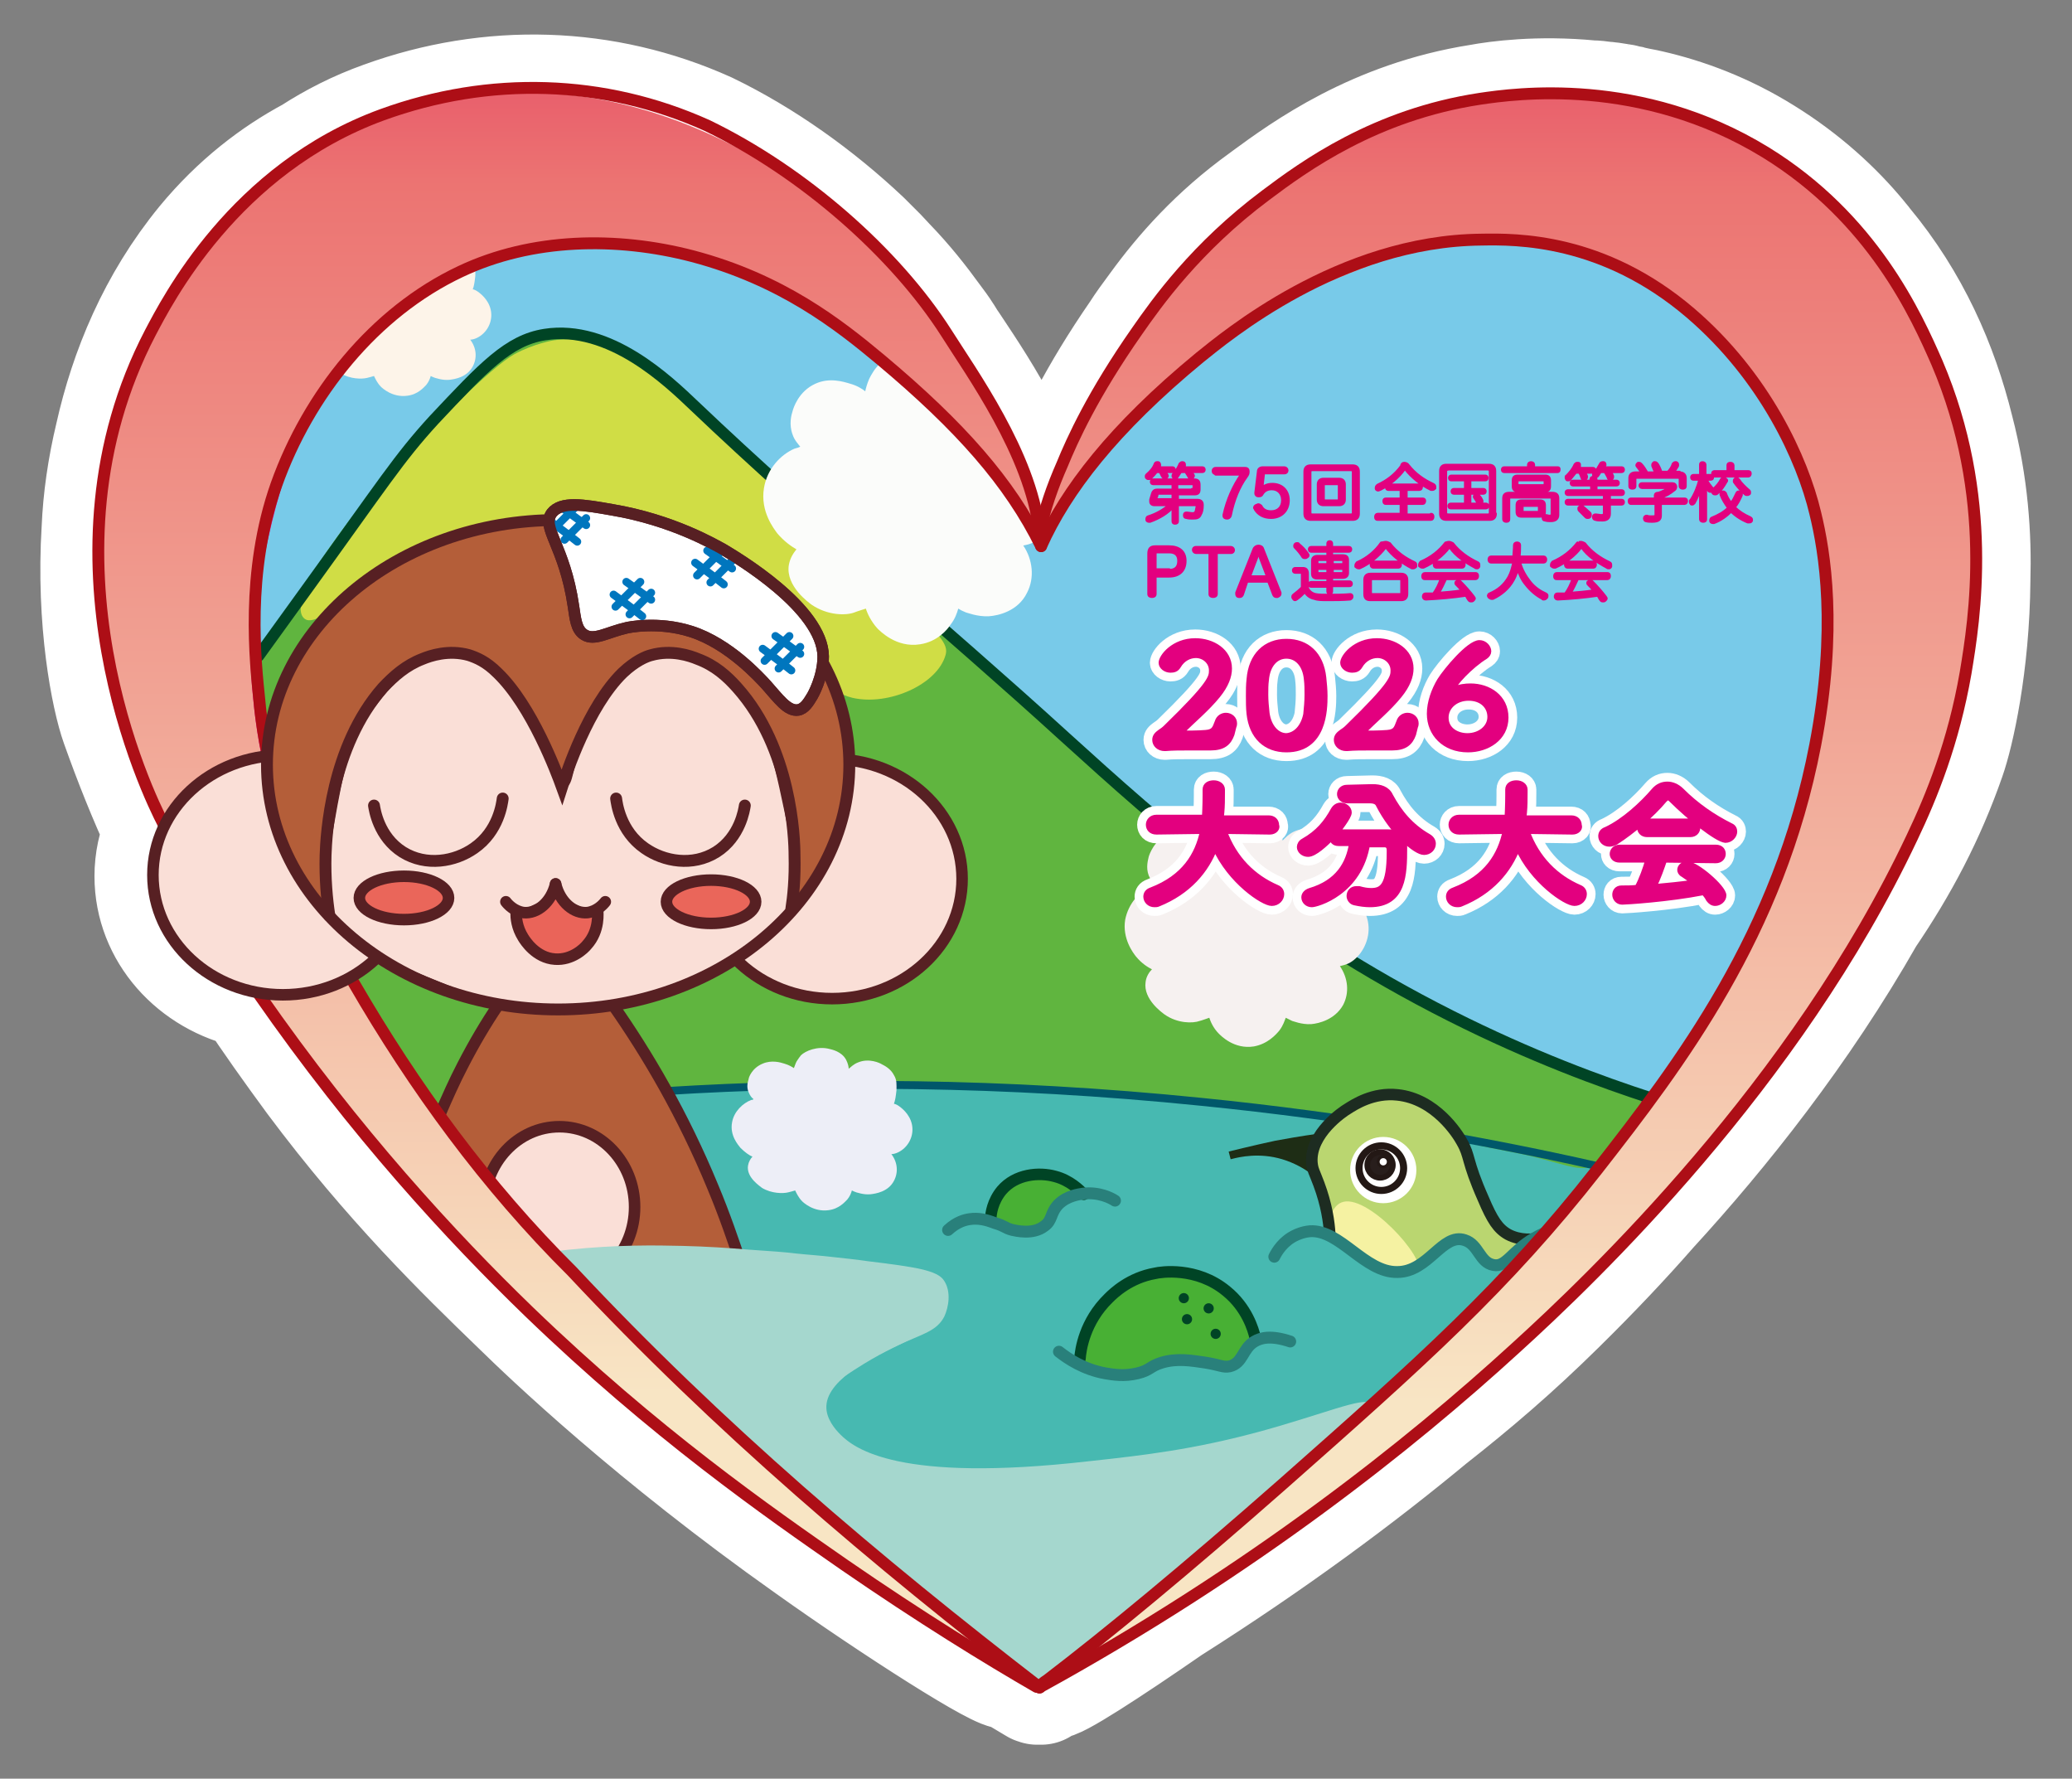 <?xml version="1.0" encoding="utf-8"?>
<!-- Generator: Adobe Illustrator 28.3.0, SVG Export Plug-In . SVG Version: 6.00 Build 0)  -->
<!DOCTYPE svg PUBLIC "-//W3C//DTD SVG 1.1//EN" "http://www.w3.org/Graphics/SVG/1.1/DTD/svg11.dtd">
<svg version="1.1" id="レイヤー_1" xmlns:x="http://ns.adobe.com/Extensibility/1.0/" xmlns:i="http://ns.adobe.com/AdobeIllustrator/10.0/" xmlns:graph="http://ns.adobe.com/Graphs/1.0/"
	 xmlns="http://www.w3.org/2000/svg" xmlns:xlink="http://www.w3.org/1999/xlink" x="0px" y="0px" viewBox="0 0 325.2 279.1"
	 style="enable-background:new 0 0 325.2 279.1;" xml:space="preserve">
<rect x="0" y="0" width="325.2" height="279.1" fill="#808080" stroke="none"/>
<style type="text/css">
	.st0{fill:#E3007F;}
	.st1{fill:none;stroke:#FFFFFF;stroke-width:17.745;stroke-linecap:round;stroke-linejoin:round;stroke-miterlimit:10;}
	.st2{fill:#78CAE9;}
	.st3{fill:#47B9B1;}
	.st4{fill:#60B53F;}
	.st5{fill:#D0DD45;}
	.st6{fill:#A5D7CE;}
	.st7{fill:#48B034;}
	.st8{fill:none;stroke:#004425;stroke-width:1.81;stroke-linecap:round;stroke-miterlimit:10;}
	.st9{fill:#B45E39;}
	.st10{fill:none;stroke:#00576A;stroke-width:1.242;stroke-miterlimit:10;}
	.st11{fill:none;stroke:#572023;stroke-width:1.81;stroke-linecap:round;stroke-miterlimit:10;}
	.st12{fill:#FADFD7;stroke:#572023;stroke-width:1.81;stroke-linecap:round;stroke-miterlimit:10;}
	.st13{fill:#1E2D15;stroke:#1E2D15;stroke-width:1.242;stroke-miterlimit:10;}
	.st14{fill:#BAD670;}
	.st15{fill:#F5F2A2;}
	.st16{fill:none;stroke:#1D2C21;stroke-width:1.81;stroke-linecap:round;stroke-miterlimit:10;}
	.st17{fill:#FFFFFF;}
	.st18{fill:#FFFFFF;stroke:#231815;stroke-width:1.109;stroke-linecap:round;stroke-miterlimit:10;}
	.st19{fill:#281E1C;stroke:#231815;stroke-width:0.905;stroke-linecap:round;stroke-miterlimit:10;}
	.st20{fill:none;stroke:#29807B;stroke-width:1.862;stroke-linecap:round;stroke-miterlimit:10;}
	.st21{fill:#FFFFFF;stroke:#231815;stroke-width:0.466;stroke-linecap:round;stroke-miterlimit:10;}
	.st22{fill:#EDEEF7;}
	.st23{fill:#FDF4E9;}
	.st24{fill:#F6F1F0;}
	.st25{fill:#FBFCFA;}
	.st26{fill:#004425;}
	.st27{fill:url(#SVGID_1_);}
	.st28{fill:url(#SVGID_00000121246693328332369270000013019925315944584637_);}
	.st29{fill:none;stroke:#AD0E16;stroke-width:1.862;stroke-linecap:round;stroke-miterlimit:10;}
	.st30{fill:#B45E39;stroke:#572023;stroke-width:0.621;stroke-miterlimit:10;}
	.st31{fill:#FADFD7;stroke:#572023;stroke-width:0.621;stroke-miterlimit:10;}
	.st32{fill:#EA6459;stroke:#572023;stroke-width:0.621;stroke-miterlimit:10;}
	.st33{fill:none;stroke:#572023;stroke-width:1.862;stroke-linecap:round;stroke-miterlimit:10;}
	.st34{fill:#EA665A;stroke:#572023;stroke-width:1.81;stroke-linecap:round;stroke-miterlimit:10;}
	.st35{fill:#FFFFFF;stroke:#572023;stroke-width:1.81;stroke-linecap:round;stroke-miterlimit:10;}
	.st36{fill:none;stroke:#0076BE;stroke-width:1.242;stroke-linecap:round;stroke-miterlimit:10;}
	.st37{fill:#E3007F;stroke:#E3007F;stroke-width:0.457;stroke-linecap:round;stroke-linejoin:round;stroke-miterlimit:10;}
	.st38{fill:#FFFFFF;stroke:#FFFFFF;stroke-width:3.652;stroke-linecap:round;stroke-linejoin:round;stroke-miterlimit:10;}
	.st39{fill:#E3007F;stroke:#E3007F;stroke-width:0.913;stroke-linecap:round;stroke-linejoin:round;stroke-miterlimit:10;}
</style>
<g>
	<g>
		<path class="st0" d="M305.9,118.9c1.3-3.7,3.8-14.5,3.9-27.9c0.2-6.8-0.3-14.8-2.6-23.6c-2.5-10.1-6.9-20.2-14.4-29.2
			c-0.2-0.3-0.5-0.6-0.8-1c-3.8-4.6-8.8-9.2-15.1-13.1c-6.1-3.8-12.3-6.1-18-7.4c-0.8-0.2-1.6-0.3-2.4-0.5c-0.3-0.1-0.7-0.2-1-0.2
			c-0.2,0-0.5-0.1-0.7-0.2c-0.6-0.1-1.3-0.2-1.9-0.3c-0.3,0-0.6-0.1-1-0.1c-0.7-0.1-1.5-0.2-2.2-0.2c-8.3-0.8-14.8,0.1-17.5,0.6
			c-16.5,2.6-27.6,10.7-33.6,15.1c-0.1,0.1-0.3,0.2-0.4,0.3c-7.5,5.4-12.8,11.4-16.8,16.9c-1.2,1.6-2.2,3-2.9,4.1
			c-6.9,10-10.1,17.1-11.8,21c-1.3,3.1-2.4,6.3-3.1,9.3c-0.2,0.5-0.3,0.9-0.4,1.3c0-0.1-0.1-0.1-0.1-0.2l0.1,0
			c-1.3-10.8-8.9-22.3-13.3-28.9c-0.2-0.3-0.4-0.6-0.6-0.9c-0.3-0.4-0.5-0.8-0.7-1.1c-0.1-0.1-0.2-0.2-0.2-0.3
			c-0.5-0.8-1.1-1.6-1.7-2.4c-2.1-2.9-4.4-5.8-7.1-8.6c-0.5-0.5-0.9-1-1.4-1.5c-0.7-0.7-1.4-1.4-2.2-2.2c-0.1-0.1-0.2-0.2-0.3-0.3
			c-7.2-6.8-15.7-12.9-24.6-17.2c-16.2-7.3-34.2-7.8-51-1.7c-4.2,1.5-7.9,3.4-11.3,5.6C43,27.2,37.1,31.7,31.9,38
			c-7.7,9.4-12.1,20.1-14.4,30.4c-1.2,5-1.9,9.9-2.1,14.6c-0.9,14.5,1.5,26.5,3,30.7c2.1,5.9,4.3,11.4,6.8,16.8
			c-1,2.2-1.5,4.6-1.5,7c0,8.9,6.7,16.3,15.7,18.2c2.9,4.4,6.1,8.9,9.7,13.8c12.1,16.2,23.3,27.1,32.2,35.7
			c4.7,4.6,21,20.2,45.6,37.6c13.2,9.4,30.7,20.6,31.4,19.6c0,0,0,0,0-0.1c1.5,0.9,2.9,1.7,4.2,2.5l-1.5-1.4
			c0.6,0.4,1.1,0.9,1.7,1.3l0,0.1c0,0,0.1,0,0.1-0.1c0,0,0,0,0,0l0,0c0.1,0,0.1-0.1,0.2-0.1c0.1,0.1,0.3,0.2,0.4,0.3
			c0.4-0.4,0.9-0.8,1.3-1.1c0.1,0,0.2,0,0.3,0c0,0.1-0.1,0.2-0.1,0.2c0.5,0.6,9.4-5.2,18.8-11.7c16.1-10.2,29.7-20.3,40.8-29.5
			c7-5.5,13.3-10.9,20.1-17.6c5.5-5.4,10.4-10.6,14.6-15.4c11.1-12.1,23.7-27.9,34-46C298.5,136,302.7,128.1,305.9,118.9z
			 M104.9,171.4C104.9,171.4,104.9,171.4,104.9,171.4C104.9,171.4,104.9,171.4,104.9,171.4C104.8,171.4,104.8,171.4,104.9,171.4
			C104.9,171.4,104.9,171.4,104.9,171.4z M55.3,153.4c0.3,0.6,0.5,1.2,0.8,1.8l-0.4-0.4c-0.2-0.4-0.5-0.8-0.7-1.3
			C55.1,153.5,55.2,153.4,55.3,153.4z M162.8,264.9l-0.8-0.8c0.3,0.2,0.5,0.4,0.8,0.6L162.8,264.9z"/>
		<path class="st1" d="M305.9,118.9c1.3-3.7,3.8-14.5,3.9-27.9c0.2-6.8-0.3-14.8-2.6-23.6c-2.5-10.1-6.9-20.2-14.4-29.2
			c-0.2-0.3-0.5-0.6-0.8-1c-3.8-4.6-8.8-9.2-15.1-13.1c-6.1-3.8-12.3-6.1-18-7.4c-0.8-0.2-1.6-0.3-2.4-0.5c-0.3-0.1-0.7-0.2-1-0.2
			c-0.2,0-0.5-0.1-0.7-0.2c-0.6-0.1-1.3-0.2-1.9-0.3c-0.3,0-0.6-0.1-1-0.1c-0.7-0.1-1.5-0.2-2.2-0.2c-8.3-0.8-14.8,0.1-17.5,0.6
			c-16.5,2.6-27.6,10.7-33.6,15.1c-0.1,0.1-0.3,0.2-0.4,0.3c-7.5,5.4-12.8,11.4-16.8,16.9c-1.2,1.6-2.2,3-2.9,4.1
			c-6.9,10-10.1,17.1-11.8,21c-1.3,3.1-2.4,6.3-3.1,9.3c-0.2,0.5-0.3,0.9-0.4,1.3c0-0.1-0.1-0.1-0.1-0.2l0.1,0
			c-1.3-10.8-8.9-22.3-13.3-28.9c-0.2-0.3-0.4-0.6-0.6-0.9c-0.3-0.4-0.5-0.8-0.7-1.1c-0.1-0.1-0.2-0.2-0.2-0.3
			c-0.5-0.8-1.1-1.6-1.7-2.4c-2.1-2.9-4.4-5.8-7.1-8.6c-0.5-0.5-0.9-1-1.4-1.5c-0.7-0.7-1.4-1.4-2.2-2.2c-0.1-0.1-0.2-0.2-0.3-0.3
			c-7.2-6.8-15.7-12.9-24.6-17.2c-16.2-7.3-34.2-7.8-51-1.7c-4.2,1.5-7.9,3.4-11.3,5.6C43,27.2,37.1,31.7,31.9,38
			c-7.7,9.4-12.1,20.1-14.4,30.4c-1.2,5-1.9,9.9-2.1,14.6c-0.9,14.5,1.5,26.5,3,30.7c2.1,5.9,4.3,11.4,6.8,16.8
			c-1,2.2-1.5,4.6-1.5,7c0,8.9,6.7,16.3,15.7,18.2c2.9,4.4,6.1,8.9,9.7,13.8c12.1,16.2,23.3,27.1,32.2,35.7
			c4.7,4.6,21,20.2,45.6,37.6c13.2,9.4,30.7,20.6,31.4,19.6c0,0,0,0,0-0.1c1.5,0.9,2.9,1.7,4.2,2.5l-1.5-1.4
			c0.6,0.4,1.1,0.9,1.7,1.3l0,0.1c0,0,0.1,0,0.1-0.1c0,0,0,0,0,0l0,0c0.1,0,0.1-0.1,0.2-0.1c0.1,0.1,0.3,0.2,0.4,0.3
			c0.4-0.4,0.9-0.8,1.3-1.1c0.1,0,0.2,0,0.3,0c0,0.1-0.1,0.2-0.1,0.2c0.5,0.6,9.4-5.2,18.8-11.7c16.1-10.2,29.7-20.3,40.8-29.5
			c7-5.5,13.3-10.9,20.1-17.6c5.5-5.4,10.4-10.6,14.6-15.4c11.1-12.1,23.7-27.9,34-46C298.5,136,302.7,128.1,305.9,118.9z
			 M104.9,171.4C104.9,171.4,104.9,171.4,104.9,171.4C104.9,171.4,104.9,171.4,104.9,171.4C104.8,171.4,104.8,171.4,104.9,171.4
			C104.9,171.4,104.9,171.4,104.9,171.4z M55.3,153.4c0.3,0.6,0.5,1.2,0.8,1.8l-0.4-0.4c-0.2-0.4-0.5-0.8-0.7-1.3
			C55.1,153.5,55.2,153.4,55.3,153.4z M162.8,264.9l-0.8-0.8c0.3,0.2,0.5,0.4,0.8,0.6L162.8,264.9z"/>
	</g>
	<g>
		<path class="st2" d="M89.2,38.2c13.1-1.5,23,3.1,35.8,9c0,0,18.5,8.5,29.3,21.4c4.1,5,5.9,8.3,5.9,8.3c2.3,4.4,3.2,8,4.1,7.9
			c0.7-0.1,0.7-2.8,0.9-5.1c0,0,0.6-5.5,5.5-14.5c5.3-9.7,24.2-21.7,47.9-25.3c10.1-1.5,18.9-2.8,29.7,0.6
			c24.2,7.6,33.5,30.6,34.7,33.6c4.3,10.9,3.7,20,2.8,33.6c0,0-1.6,24.7-13.4,46.5c-3.9,7.2-9,12.9-9,12.9c-1.6,1.8-3.1,3.4-4.5,4.5
			c-7.9,5.8-22.5-0.8-26.9-2.8c-33.3-15.5-62.7-41.4-62.7-41.4c-47.5-41.9-49.3-43.9-56-44.8C80.8,78,45.5,118.1,41,112.7
			c-0.5-0.6-0.7-2.3-1.1-5.6c0,0-0.5-4.3,0-9c2.2-20.4,7.8-30.8,7.8-30.8C48.6,65.7,62.4,41.3,89.2,38.2z"/>
		<path class="st3" d="M252.1,182.7c-0.5-18.7-117.2-49.2-147.8-10.6c-1.3,1.6-14.5,18.6-9,31.4c1.6,3.8,3.8,4.8,11.2,10.6
			c14,11.1,11.1,12,28,26.3c18.1,15.4,18.2,11.6,23,17.9c1.2,1.6,4.3,6,7.8,5.6c2.2-0.2,3.6-2.2,5-3.9c3.2-3.9,3.9-3,12.9-10.1
			c13-10.3,21.2-19.6,41.4-36.4c5.2-4.3,13.3-10.9,21.8-21.8C250.3,186.8,252.1,184.3,252.1,182.7z"/>
		<path class="st4" d="M40.2,103.6c0.8-2.7,2.3-4.4,3.1-5.3c6.4-7.4,1.4-4.2,19-26.3c7.2-9.1,9.2-11.1,12-13.2
			c2.5-1.8,6.8-5.3,11.5-5.9c11.4-1.5,21.3,8.9,26.3,14c14.8,15.1,32,27.7,47.6,42c30.3,27.7,48,39,53.8,42.6
			c12.1,7.5,18.2,11.2,24.6,13.4c8.8,3.1,19.6,5.1,19.6,8.4c0,0.8-0.6,0.9-3.4,4.5c-2.8,3.7-2.7,4.4-3.9,5c-2,1.1-4,0.2-9-1.1
			c-3.3-0.9-6.8-1.3-10.1-2.2c-7.6-2.1-34.6-6.4-67.2-8.4c-2.8-0.2-35.8-2.1-58.2,0c-3.1,0.3-4.6,0.4-5.6,0.6
			C81,173.9,75.2,179,69,175.5c-1.7-1-3.4-3.6-6.7-9c-3.8-6-5.8-10.9-7.8-15.7C40.3,117,46.9,127.6,41.6,115
			C40.7,113,38.7,108.5,40.2,103.6z"/>
		<path class="st5" d="M114.4,89.2c-1.7-1-7.6-4.2-15.7-5c-2.7-0.3-4.6,0-8.4,0.6C84.1,85.6,78,86.4,69,89.2
			c-16.2,5-19.6,9.4-21.3,7.8c-4.8-4.6,25.9-37.4,33-41.4c3.1-1.7,6.2-2.2,6.2-2.2c0,0,2.7-0.4,5.6,0c10.1,1.5,21.8,15.7,21.8,15.7
			c2.2,2,5.7,5.1,10.1,9c1.3,1.1,7.7,6.8,14.9,13.6c8.5,8,9.6,9.4,9.1,11.1c-1.3,4.6-8.9,8-14.6,6.7
			C125.7,107.5,126.9,96.8,114.4,89.2z"/>
		<path class="st6" d="M93.1,202.3c0.6-2.6,6.5-2.6,26.3-3.4c18.2-0.7,26.1-1.2,28,2.8c0.9,1.9,0.1,4.2,0,4.5
			c-1.3,3.4-5.1,3.7-11.8,7.8c-4.3,2.7-6.5,4.1-6.7,6.2c-0.5,4.3,7.3,8.4,8.4,9c4.7,2.5,9.4,3.3,29.7,2.2c12.7-0.7,19-1,24.6-2.2
			c11.7-2.6,18.3-6.4,19-5c0.9,1.5-7,7.7-16.2,15.1c-7.9,6.3-18.4,15-30.8,25.8c-5.6-4.4-12.5-9.9-20.2-16.2
			c-10.7-8.9-7.9-6.9-23.5-20.2c-7.4-6.2-13.9-13.4-21.3-19.6C95.1,206,92.6,204.1,93.1,202.3z"/>
		<path class="st7" d="M181,200c1.6-0.3,5.5-0.8,9.5,1.1c3.2,1.5,7.5,5.3,6.7,9c-0.4,1.8-1.9,3.2-3.4,3.9c-3.9,1.8-6.7-2-11.8-0.6
			c-2.5,0.7-2.5,1.8-5,2.2c-2,0.3-5.9,0.2-7.3-2.2c-1.3-2.2,0.3-5.1,1.1-6.7c1.6-3.1,4.1-4.5,5-5C178.1,200.5,179.9,200.2,181,200z"
			/>
		<path class="st7" d="M155.8,189.9c0.6-2.8,3.4-4.2,3.9-4.5c4.5-2.2,10.2,0.7,10.1,1.7c0,0.5-1.8,0.2-3.4,1.7
			c-1.6,1.5-1,2.8-2.2,3.9c-2.2,2-7.5,1.2-8.4-1.1C155.6,191,155.7,190.5,155.8,189.9z"/>
		<path class="st8" d="M259.1,172.3c-7.7-2.5-18.7-6.5-31.4-12.9c-27.4-13.8-45.5-30.1-60.5-43.7C148,98.2,127.9,81.7,109,63.7
			c-4.1-3.9-13.3-12.8-23.5-11.2c-5.7,0.9-9.6,5.1-17.4,13.4c-5.5,6-7.9,9.9-20.2,26.9c-3.1,4.3-5.7,7.9-7.3,10.1"/>
		<path class="st9" d="M79.1,156.9c-2,1.4-3.2,4-5.6,9c-3.6,7.6-4,8.6-3.9,9.5c0.3,2.9,2.4,5,6.7,9c6.7,6.2,9,5.8,12,10.4
			c2.9,4.3,1.7,6.2,4.2,7.6c3.5,1.9,7.2-0.9,15.1-2.2c4.7-0.8,6.2-0.2,7.3-1.7c1.4-1.9,0.1-5-1.7-9c-5.1-11.5-7.6-17.2-8.4-18.5
			c-5.5-9.3-8.3-14.1-14-15.7C90.4,155.1,83.9,153.4,79.1,156.9z"/>
		<path class="st10" d="M104.6,171.2c24.3-1.5,52.6-1.5,84,1.7c22.9,2.3,43.7,5.9,62.2,10.1"/>
		<path class="st11" d="M96.2,157.7c5.4,7.7,11,17.2,15.7,28.6c1.8,4.3,3.2,8.4,4.5,12.3"/>
		<path class="st11" d="M78.2,157.7c-1.9,2.8-3.8,6-5.6,9.5c-1.3,2.5-2.4,5-3.4,7.3"/>
		<ellipse class="st12" cx="87.8" cy="189.4" rx="11.8" ry="12.6"/>
		<path class="st13" d="M207,178.5c-2.8,0.4-5.1,0.8-6.7,1.1c-3.3,0.7-7.3,1.7-7.3,1.7c1.5-0.4,4.7-1.1,8.4,0c2,0.6,3.5,1.5,4.5,2.2
			"/>
		<path class="st14" d="M208.4,190.5c-1.3-4.9-2.1-5.5-2.2-7.3c-0.4-3.8,2.7-7.1,3.4-7.8c0.6-0.6,4.3-4.4,9.5-3.9
			c5.5,0.5,8.6,5.4,9.5,6.7c1.6,2.5,0.7,2.6,3.4,8.4c2.4,5.3,3.9,6.7,5.6,7.3c1.8,0.6,3.1,0,3.4,0.6c0.4,1-3,4.3-6.2,3.9
			c-3.1-0.4-3.7-4-6.2-3.9c-2.6,0.1-3,4.1-6.7,5c-1.7,0.4-3.1,0-5-0.6c-1-0.3-6.2-1.9-7.8-6.2C208.8,192.2,208.9,192.5,208.4,190.5z
			"/>
		<path class="st15" d="M210.5,188.7c3.9-1.7,13.4,8.8,12.1,10.8c-0.9,1.4-7.1-1.3-9.7-2.7c-3.5-1.9-4-3.2-4.1-3.9
			C208.4,191.4,209.1,189.3,210.5,188.7z"/>
		<path class="st16" d="M208.7,193.6c-0.1-1.8-0.5-4.6-1.7-7.8c-0.7-1.9-1-2.2-1.1-3.4c-0.3-4.5,4.9-8,5.6-8.4
			c1.1-0.7,4-2.6,7.8-2.2c6,0.6,9.5,6.2,10.1,7.3c1.4,2.4,0.7,2.9,3.4,9c1.4,3.3,2.3,4.7,3.9,5.6c1.9,1,3.9,0.8,5,0.6"/>
		<circle class="st17" cx="217.1" cy="183.6" r="5.2"/>
		<circle class="st18" cx="216.8" cy="183.3" r="3.5"/>
		<circle class="st19" cx="216.6" cy="182.8" r="2"/>
		<path class="st20" d="M200,197.2c0.4-0.8,1.4-2.5,3.4-3.4c0,0,1-0.5,2.2-0.6c4.7-0.3,8.6,6.5,13.7,6.4c4.9,0,7.1-6.2,10.6-5
			c2.2,0.7,2.3,3.5,4.5,3.9c2,0.4,2.9-2.2,6.4-4.2c2.2-1.3,4.4-1.8,5.9-2"/>
		<circle class="st21" cx="217.1" cy="182.3" r="0.8"/>
		<path class="st6" d="M84.7,196.7c1-0.1,2.6-0.4,4.5-0.6c7.7-0.8,13.7-0.7,17.9-0.6c3.9,0.1,7,0.3,10.6,0.6
			c3.1,0.2,5.8,0.4,7.3,0.6c1.9,0.2,3.7,0.3,6.2,0.6c0.8,0.1,3,0.3,5,0.6c7.3,0.9,11,1.4,12,3.1c1.1,1.7,0.7,4.1,0,5.6
			c-1.2,2.3-3.4,2.7-7.3,4.5c-3.2,1.5-11,5.1-11.2,9.5c-0.1,2,1.4,3.7,2.2,4.5c2.2,2.2,9.1,7.6,38.9,4.2c9.3-1,16.5-1.9,26.3-4.5
			c10.1-2.7,17.2-5.8,17.9-4.5c0.5,0.9-2.4,3-9.5,9c-13.3,11.1-11.1,10.1-20.2,17.4c-4.2,3.4-7,5.5-10.3,8.4c-1.7,1.5-3,2.7-3.7,3.4
			c-2,1.9-3.7,3.7-5,5"/>
		<path class="st8" d="M169.5,213.2c0.1-1.4,0.7-5.8,4.5-9.5c0.8-0.8,3.3-3.2,7.3-3.9c0.8-0.2,6.5-1.1,11.2,2.8
			c3.2,2.6,4.2,6,4.5,7.3"/>
		<path class="st20" d="M166.2,212.1c1.4,1.1,3.9,2.8,7.3,3.4c1.2,0.2,2.9,0.5,5,0c2.1-0.5,1.9-1.1,3.9-1.7c2.4-0.7,4.6-0.3,6.7,0
			c2.5,0.4,2.8,0.8,3.9,0.6c2.1-0.5,2-2.8,3.9-3.9c1-0.6,2.6-1,5.6,0"/>
		<path class="st8" d="M155.5,191.3c0-0.9,0.3-2.8,1.7-4.5c2.2-2.6,5.9-2.9,8.4-2.2c2.3,0.6,3.8,2.1,4.5,2.8"/>
		<path class="st20" d="M148.8,193c1.4-1.3,2.7-1.6,3.4-1.7c1.4-0.2,2.6,0.1,3.9,0.6c1.7,0.5,1.6,0.8,2.8,1.1c0.5,0.1,3.2,0.8,5-0.6
			c1.3-0.9,0.9-2,2.2-3.4c1.4-1.4,3.3-1.6,3.9-1.7c2.5-0.3,4.4,0.7,5,1.1"/>
		<path class="st22" d="M117.9,172.6c-1.3,0.5-2.7,1.8-3,3.5c-0.4,2.1,1,3.6,1.3,4c0.7,0.7,1.4,1.2,1.9,1.4
			c-0.3,0.3-0.6,0.8-0.7,1.4c-0.3,1.9,2,3.3,2.2,3.5c1.5,0.9,3.3,0.9,4.1,0.7c0.1,0,1.1-0.3,1.1-0.3c0.2,0.4,0.5,1.1,1.1,1.7
			c0.2,0.2,1.8,1.7,4.1,1.4c1.7-0.2,2.6-1.3,3-1.7c0.4-0.5,0.6-1,0.7-1.4c0.2,0.1,0.4,0.2,0.7,0.3c0.1,0,1.1,0.4,2.2,0.3
			c0.9-0.1,2.8-0.4,3.7-2.1c0.7-1.3,0.6-2.9-0.4-4.2c0.3,0,0.7-0.1,1.1-0.3c1.4-0.7,2.3-2.2,2.2-3.8c-0.1-1.7-1.3-2.9-2.2-3.5
			c-0.3-0.2-0.6-0.3-0.7-0.3c0.2-0.5,0.3-1.2,0.4-2.1c0-0.9,0.1-1.6-0.4-2.4c-0.5-1-1.5-1.5-1.9-1.7c-0.3-0.2-2-1-3.7-0.3
			c-0.8,0.3-1.2,0.8-1.5,1c0-0.3-0.1-0.8-0.4-1.4c-0.7-1.3-2.2-1.6-2.6-1.7c-1.9-0.5-3.8,0.3-4.5,1c-0.4,0.5-0.7,1-0.7,1
			c-0.2,0.4-0.3,0.8-0.4,1c-0.3-0.2-0.8-0.5-1.5-0.7c-0.6-0.2-2-0.6-3.4,0c-1.7,0.7-2.2,2.2-2.2,2.4c-0.1,0.4-0.4,1.2,0,2.1
			c0.2,0.5,0.5,0.9,0.7,1C118.3,172.5,118.2,172.6,117.9,172.6z"/>
		<path class="st23" d="M51.8,44.8c-1.3,0.5-2.7,1.8-3,3.5c-0.4,2.1,1,3.6,1.3,4c0.7,0.7,1.4,1.2,1.9,1.4c-0.3,0.3-0.6,0.8-0.7,1.4
			c-0.3,1.9,2,3.3,2.2,3.5c1.5,0.9,3.3,0.9,4.1,0.7c0.1,0,1.1-0.3,1.1-0.3c0.2,0.4,0.5,1.1,1.1,1.7c0.2,0.2,1.8,1.7,4.1,1.4
			c1.7-0.2,2.6-1.3,3-1.7c0.4-0.5,0.6-1,0.7-1.4c0.2,0.1,0.4,0.2,0.7,0.3c0.1,0,1.1,0.4,2.2,0.3c0.9-0.1,2.8-0.4,3.7-2.1
			c0.7-1.3,0.6-2.9-0.4-4.2c0.3,0,0.7-0.1,1.1-0.3c1.4-0.7,2.3-2.2,2.2-3.8c-0.1-1.7-1.3-2.9-2.2-3.5c-0.3-0.2-0.6-0.3-0.7-0.3
			c0.2-0.5,0.3-1.2,0.4-2.1c0-0.9,0.1-1.6-0.4-2.4c-0.5-1-1.5-1.5-1.9-1.7c-0.3-0.2-2-1-3.7-0.3c-0.8,0.3-1.2,0.8-1.5,1
			c0-0.3-0.1-0.8-0.4-1.4c-0.7-1.3-2.2-1.6-2.6-1.7c-1.9-0.5-3.8,0.3-4.5,1c-0.4,0.5-0.7,1-0.7,1c-0.2,0.4-0.3,0.8-0.4,1
			c-0.3-0.2-0.8-0.5-1.5-0.7c-0.6-0.2-2-0.6-3.4,0c-1.7,0.7-2.2,2.2-2.2,2.4c-0.1,0.4-0.4,1.2,0,2.1c0.2,0.5,0.5,0.9,0.7,1
			C52.2,44.7,52,44.7,51.8,44.8z"/>
		<path class="st24" d="M180.6,139.2c-1.8,0.7-3.5,2.6-4,5.1c-0.5,3,1.3,5.3,1.7,5.8c0.9,1.1,1.9,1.7,2.5,2c-0.4,0.4-0.9,1.1-1,2
			c-0.4,2.7,2.6,4.8,3,5.1c2,1.4,4.4,1.4,5.5,1c0.1,0,1.5-0.5,1.5-0.5c0.2,0.6,0.6,1.6,1.5,2.5c0.3,0.3,2.4,2.5,5.5,2
			c2.2-0.4,3.5-1.9,4-2.5c0.6-0.8,0.8-1.5,1-2c0.2,0.1,0.6,0.3,1,0.5c0.1,0,1.5,0.6,3,0.5c1.2-0.1,3.7-0.7,5-3
			c1-1.9,0.8-4.2-0.5-6.1c0.4-0.1,0.9-0.2,1.5-0.5c1.8-1,3.1-3.3,3-5.6c-0.1-2.5-1.7-4.2-3-5.1c-0.4-0.2-0.7-0.4-1-0.5
			c0.2-0.7,0.5-1.8,0.5-3c0-1.2,0.1-2.3-0.5-3.5c-0.7-1.5-2-2.3-2.5-2.5c-0.4-0.2-2.6-1.5-5-0.5c-1,0.4-1.6,1.1-2,1.5
			c0-0.5-0.1-1.2-0.5-2c-0.9-1.9-2.9-2.4-3.5-2.5c-2.6-0.7-5.1,0.5-6,1.5c-0.6,0.7-1,1.5-1,1.5c-0.3,0.6-0.4,1.1-0.5,1.5
			c-0.4-0.3-1.1-0.7-2-1c-0.9-0.3-2.6-0.9-4.5,0c-2.2,1-2.9,3.2-3,3.5c-0.1,0.5-0.5,1.7,0,3c0.3,0.7,0.7,1.2,1,1.5
			C181.1,139,180.9,139.1,180.6,139.2z"/>
		<path class="st25" d="M163.4,84.1c-1.4-0.3-2.7-1.5-2.6-3.4c0-3.7-1.4-7.1-2.9-10.6c-1.5,0.5-3.3-0.2-4.3-1.6
			c-2.3-3.2-4-6.2-7.3-8.4c-2-1.3-3.9-2.6-5.5-4.3c-1.5,0.4-2.7,1.1-3.2,1.8c-0.7,0.8-1.2,1.9-1.2,1.9c-0.3,0.7-0.5,1.4-0.6,1.9
			c-0.5-0.4-1.3-0.9-2.4-1.2c-1-0.3-3.2-1-5.4,0c-2.7,1.2-3.5,3.9-3.6,4.3c-0.2,0.6-0.6,2.1,0,3.7c0.3,0.9,0.9,1.5,1.2,1.9
			c-0.2,0.1-0.5,0.2-0.9,0.3c-2.1,0.9-4.3,3.1-4.8,6.2c-0.6,3.7,1.6,6.4,2.1,7.1c1.1,1.3,2.3,2.1,3,2.5c-0.4,0.5-1,1.3-1.2,2.5
			c-0.5,3.3,3.2,5.9,3.6,6.2c2.5,1.7,5.4,1.7,6.7,1.2c0.2-0.1,1.8-0.6,1.8-0.6c0.2,0.7,0.8,2,1.8,3.1c0.4,0.4,3,3.1,6.7,2.5
			c2.7-0.4,4.3-2.3,4.8-3.1c0.7-0.9,1-1.8,1.2-2.5c0.3,0.2,0.7,0.4,1.2,0.6c0.1,0,1.8,0.7,3.6,0.6c1.5-0.1,4.6-0.8,6-3.7
			c1.2-2.3,0.9-5.2-0.6-7.4c0.5-0.1,1.1-0.2,1.8-0.6C162.7,84.6,163,84.4,163.4,84.1z"/>
		<circle class="st26" cx="185.8" cy="203.7" r="0.8"/>
		<circle class="st26" cx="186.3" cy="207" r="0.8"/>
		<circle class="st26" cx="189.7" cy="205.3" r="0.8"/>
		<circle class="st26" cx="190.8" cy="209.3" r="0.8"/>
		<linearGradient id="SVGID_1_" gradientUnits="userSpaceOnUse" x1="89.103" y1="14.483" x2="89.103" y2="262.362">
			<stop  offset="0" style="stop-color:#E9606C"/>
			<stop  offset="5.902998e-02" style="stop-color:#EC7472"/>
			<stop  offset="0.824" style="stop-color:#F8E5C4"/>
		</linearGradient>
		<path class="st27" d="M162.6,84.2c1.3-0.7-2.7-12.4-8.1-22.1c-5-9.1-14.6-25.4-34.5-36.6c-7-3.9-24.8-14-48.2-10.1
			c-3.4,0.6-24.7,3.9-39.8,22.4C9,66,15.6,105,18.6,113.5c7.1,19.8,15.3,35.1,30.8,55.9c12.1,16.2,23.3,27.1,32.2,35.7
			c4.7,4.6,21,20.2,45.6,37.6c13.2,9.4,30.7,20.6,31.4,19.6c0.9-1.2-27.2-20.5-60.2-53.6c-8.1-8.1-37-36.4-52.3-74
			c-2.3-5.5-5.1-13.3-6.2-23.5c-0.9-8.1-2.5-26.5,8.4-44.8c3.1-5.2,12.4-20.7,31.4-26.3c19.7-5.8,36.8,2.9,42.6,5.9
			c14.1,7.2,25,18.6,29.7,24.1C158.3,77.6,161.6,84.8,162.6,84.2z"/>
		
			<linearGradient id="SVGID_00000104687107143764422160000005550901795835424671_" gradientUnits="userSpaceOnUse" x1="236.38" y1="14.721" x2="236.38" y2="264.145">
			<stop  offset="0" style="stop-color:#E9606C"/>
			<stop  offset="5.902998e-02" style="stop-color:#EC7472"/>
			<stop  offset="0.824" style="stop-color:#F8E5C4"/>
		</linearGradient>
		<path style="fill:url(#SVGID_00000104687107143764422160000005550901795835424671_);" d="M162.9,85.9c-1-0.5,3.7-12.5,10-24
			c4.2-7.7,12.2-24.2,32.4-35.4c7.3-4.1,26.7-14.9,49.6-10.8c22.4,4,34.6,18.2,38.1,22.4c24.9,29.6,16,72.5,13.1,80.6
			c-6.3,17.6-15.7,30.4-29.9,50.3c-4.7,6.6-15.3,20.7-31.4,36.4c-14,13.7-25.5,21.9-46.5,37c-11.8,8.4-32.5,22.8-33.2,21.8
			c-0.8-1.1,25.5-19.3,57.7-51c22-21.6,45.4-47.6,56.7-78.9c2.1-5.7,5.7-15.1,6.6-25.4c0.9-10.5,2.3-26.8-7.8-43.5
			c-0.3-0.6-1.3-2.6-2.6-4.4c-1.5-2-11.6-15.6-26.6-21.1c-17.4-6.4-35.1,1.9-45.2,6.4c-4.7,2.1-18.1,10-31.4,25
			C165.9,78.8,163.7,86.2,162.9,85.9z"/>
		<g>
			<path class="st29" d="M55.5,154.2c9.5,16.4,20.8,31.9,34.3,45.3c23,24.6,47.6,45.4,73.4,65.3"/>
			<path class="st29" d="M163.4,85.7c-4.9-10-12.7-18.8-25.1-29.2c-6.7-5.6-15.6-12.6-29.6-16.3c-11.9-3.1-25.2-2.9-36.4,2.4
				C58.7,49,48.4,62,43.4,76c-4.9,13.8-3.3,28-2.7,33.8c0.3,3.4,0.8,6.2,1.2,8.2"/>
			<path class="st29" d="M163.3,83.2c0.6-3.2,1.9-6.9,3.4-10.3c1.6-3.9,4.8-11,11.8-21c3-4.3,9.2-13.1,20.2-21.3
				c6-4.5,17.1-12.6,33.6-15.1c5.4-0.8,25.2-3.6,44.8,8.4c16.9,10.4,23.7,25.7,26.9,33c9,21.1,5.9,40.3,4.5,48.7
				c-1.9,10.9-5.3,19.3-8.4,25.8c-18.3,38.8-50.2,69.2-62.2,80.1c-16.5,15.1-41.3,34.9-74.8,53.3"/>
			<path class="st29" d="M163.4,85.7c3.9-8.7,11.3-18.4,24.9-29.6c4-3.2,21.9-18.3,44.2-18.5c5.5-0.1,19.1-0.2,32.8,11.5
				c11.7,10,17.6,23,19.6,31.4c1.5,6.1,3.5,18.1,0,36.4c-5.7,29.7-21.3,50.1-34.2,66.6c-14.4,18.4-27.8,30.3-49.3,49.3
				c-15.1,13.3-27.7,23.7-37,30.8c-0.3,0.2-0.6,0.4-0.8,0.6"/>
			<path class="st29" d="M40.7,156.1C55.8,177.8,71,194.2,83,205.8c19.8,19.1,37.5,31.4,49.6,39.8c11.9,8.2,22.3,14.6,30.1,19.1"/>
			<path class="st29" d="M163.1,83.2c-1.4-12-10.7-24.8-14.6-31c-8-12.5-22.4-25.2-37.5-32.5c-16.2-7.3-34.2-7.8-51-1.7
				c-23.3,8.5-33.8,29.3-36.4,34.2c-18.4,35.3-0.3,72.6,2,77"/>
		</g>
		<ellipse class="st12" cx="44.4" cy="137.3" rx="20.4" ry="18.8"/>
		<ellipse class="st12" cx="130.6" cy="137.9" rx="20.4" ry="18.8"/>
		<ellipse class="st30" cx="87.6" cy="120" rx="45.7" ry="38.4"/>
		<path class="st31" d="M52.2,128.9c1.3-7.3,2.2-12.6,6.2-17.9c2-2.6,6.3-8.6,12.3-8.4c3.5,0.1,6.1,2.4,7.8,3.9
			c7.5,6.7,8.2,17.1,10.1,16.8c0.7-0.1,0.9-1.5,1.1-2.2c1.7-7.2,7.1-16.2,12.9-17.9c4.4-1.3,9,1.7,10.6,2.8
			c6.7,4.5,8.3,12.2,10.1,20.7c1.6,7.6,2.4,11.5,0.6,15.7c-2.6,5.9-8.4,8.4-16.2,11.8c-5.1,2.2-13,5.4-23.5,4.5
			c-6-0.5-10.1-2.2-15.7-4.5c-9.1-3.7-14.5-5.9-16.8-11.2C50.3,139.8,50.9,136.1,52.2,128.9z"/>
		<path class="st32" d="M85.5,141.5c-1.4,0.7-2.8,1.3-4.2,2c0,0.3-0.4,3,1.7,5c1.8,1.8,4.1,1.7,4.5,1.7c0.6,0,2.3,0,3.9-1.1
			c2.5-1.7,2.8-4.6,2.8-5c-2.5-1.2-5-2.4-7.6-3.6C85.5,141.5,85.5,141.5,85.5,141.5z"/>
		<ellipse class="st33" cx="87.6" cy="120" rx="45.7" ry="38.4"/>
		<path class="st33" d="M124.2,142.6c0.3-1.9,0.6-4.8,0.5-8.4c0-2.7-0.5-16.8-9-26.3c-1.6-1.8-3.5-3.5-6.2-4.5
			c-1.2-0.5-4.1-1.5-7.3-0.6c-0.8,0.2-2.5,0.9-4.5,2.8c-5.4,5.3-8.8,15.7-9.5,17.9c-0.8-2.2-4.7-12.7-10.1-17.9
			c-1.8-1.8-3.3-2.4-4.5-2.8c-3.2-0.9-6.1,0.1-7.3,0.6c-2.6,1-4.5,2.7-6.2,4.5c-8.2,9.3-8.9,23.2-9,26.3c-0.1,3.6,0.2,6.9,0.6,9.5"
			/>
		<ellipse class="st34" cx="63.4" cy="140.9" rx="7" ry="3.4"/>
		<ellipse class="st34" cx="111.6" cy="141.5" rx="7" ry="3.4"/>
		<path class="st33" d="M58.7,126.4c0.1,0.6,0.7,4.9,4.5,7.3c3.7,2.3,8.2,1.5,11.2-0.6c3.9-2.7,4.4-7.1,4.5-7.8"/>
		<path class="st33" d="M116.9,126.4c-0.1,0.6-0.7,4.9-4.5,7.3c-3.7,2.3-8.2,1.5-11.2-0.6c-3.9-2.7-4.4-7.1-4.5-7.8"/>
		<path class="st11" d="M79.4,141.5c0.3,0.4,1.3,1.5,2.8,1.7c2.1,0.2,4.3-1.6,5-4.5"/>
		<path class="st11" d="M95,141.5c-0.3,0.4-1.3,1.5-2.8,1.7c-2.1,0.2-4.3-1.6-5-4.5"/>
		<path class="st11" d="M81,143.2c0,0.8,0.1,2.3,1.1,3.9c0.3,0.5,2,3.2,5,3.4c2.7,0.2,4.6-1.7,5-2.2c2.1-2.3,1.7-5.2,1.7-5.6"/>
		<path class="st35" d="M86.6,80.5c-1.7,2.3,2,5.1,3.4,14.6c0.3,1.9,0.4,3.7,1.7,4.5c1.6,1,3.6-0.4,6.7-1.1c0,0,4.8-1.1,10.1,0.6
			c5.9,1.9,10.7,7.2,11.8,8.4c1.8,2,3.3,4.2,5,3.9c1-0.2,1.6-1.2,2.2-2.2c0,0,1.7-2.9,1.7-6.2c-0.1-7.6-13.7-15.6-15.7-16.8
			c-1.3-0.7-7.9-4.6-17.4-6.2C91.6,79.2,88.1,78.6,86.6,80.5z"/>
		<path class="st36" d="M119.7,101.8c1.5,1.1,3,2.2,4.5,3.4"/>
		<path class="st36" d="M121.7,99.8c1.3,0.9,2.6,1.9,3.9,2.8"/>
		<path class="st36" d="M123.9,99.8c-1.3,1.3-2.6,2.6-3.9,3.9"/>
		<path class="st36" d="M125.6,101.5"/>
		<path class="st36" d="M125.6,101.5c-1.1,1.1-2.2,2.2-3.4,3.4"/>
		<path class="st36" d="M109.1,88.3c1.5,1.1,3,2.2,4.5,3.4"/>
		<path class="st36" d="M111,86.4c1.3,0.9,2.6,1.9,3.9,2.8"/>
		<path class="st36" d="M113.3,86.4c-1.3,1.3-2.6,2.6-3.9,3.9"/>
		<path class="st36" d="M114.9,88"/>
		<path class="st36" d="M114.9,88c-1.1,1.1-2.2,2.2-3.4,3.4"/>
		<path class="st36" d="M86.1,81.6c1.5,1.1,3,2.2,4.5,3.4"/>
		<path class="st36" d="M88.1,79.6c1.3,0.9,2.6,1.9,3.9,2.8"/>
		<path class="st36" d="M90.3,79.6c-1.3,1.3-2.6,2.6-3.9,3.9"/>
		<path class="st36" d="M92,81.3"/>
		<path class="st36" d="M92,81.3c-1.1,1.1-2.2,2.2-3.4,3.4"/>
		<path class="st36" d="M96.3,93.3c1.5,1.1,3,2.2,4.5,3.4"/>
		<path class="st36" d="M98.3,91.3c1.3,0.9,2.6,1.9,3.9,2.8"/>
		<path class="st36" d="M100.5,91.3c-1.3,1.3-2.6,2.6-3.9,3.9"/>
		<path class="st36" d="M102.2,93"/>
		<path class="st36" d="M102.2,93c-1.1,1.1-2.2,2.2-3.4,3.4"/>
		<path class="st11" d="M86.6,80.5c-1.7,2.3,2,5.1,3.4,14.6c0.3,1.9,0.4,3.7,1.7,4.5c1.6,1,3.6-0.4,6.7-1.1c0,0,4.8-1.1,10.1,0.6
			c5.9,1.9,10.7,7.2,11.8,8.4c1.8,2,3.3,4.2,5,3.9c1-0.2,1.6-1.2,2.2-2.2c0,0,1.7-2.9,1.7-6.2c-0.1-7.6-13.7-15.6-15.7-16.8
			c-1.3-0.7-7.9-4.6-17.4-6.2C91.6,79.2,88.1,78.6,86.6,80.5z"/>
		<g>
			<path class="st37" d="M182.8,74c0.1,0.2,0.3,0.4,0.4,0.6c0,0,0,0.1,0,0.1c0,0.1-0.1,0.2-0.3,0.3c0,0-0.1,0-0.1,0
				c-0.1,0-0.2-0.1-0.3-0.2c-0.1-0.2-0.3-0.5-0.4-0.8h-0.6c-0.3,0.4-0.6,0.7-0.9,1c-0.1,0.1-0.2,0.1-0.3,0.1c-0.1,0-0.2,0-0.3-0.1
				c-0.1-0.1-0.1-0.1-0.1-0.2c0-0.1,0-0.2,0.1-0.3c0.6-0.5,1.1-1.1,1.3-1.7c0.1-0.2,0.2-0.2,0.3-0.2c0.1,0,0.1,0,0.2,0
				c0.1,0,0.2,0.2,0.2,0.3c0,0,0,0.1,0,0.2c-0.1,0.1-0.1,0.2-0.2,0.3h2.2c0.2,0,0.3,0.1,0.3,0.3c0,0.2-0.1,0.3-0.3,0.3H182.8z
				 M181,75.9c-0.2,0-0.3-0.1-0.3-0.3c0-0.2,0.1-0.3,0.3-0.3h6.4c0.6,0,0.8,0.2,0.8,0.8v0.7c0,0.5-0.2,0.7-0.7,0.7h-2.7l0,1h3.1
				c0.5,0,0.8,0.2,0.8,0.7c0,0,0,0,0,0.1c0,0.6-0.1,1.1-0.3,1.4c-0.2,0.5-0.5,0.6-1.2,0.6c-0.3,0-0.7,0-1-0.1
				c-0.2,0-0.3-0.1-0.3-0.3c0,0,0-0.1,0-0.1c0-0.2,0.1-0.3,0.3-0.3c0,0,0.1,0,0.1,0c0.2,0,0.6,0.1,0.8,0.1c0.4,0,0.5-0.1,0.6-0.3
				c0.1-0.2,0.1-0.5,0.2-0.9c0,0,0,0,0,0c0-0.1-0.1-0.2-0.3-0.2h-2.8l0,2.6c0,0.2-0.1,0.3-0.4,0.3c-0.2,0-0.3-0.1-0.3-0.3l0-1.3
				c0-0.1,0-0.1,0-0.2c0-0.3,0-0.6,0.1-0.9c-0.9,1.1-2.3,1.9-3.7,2.4c-0.1,0-0.1,0-0.2,0c-0.1,0-0.3-0.1-0.3-0.2c0,0,0-0.1,0-0.2
				c0-0.1,0.1-0.3,0.2-0.3c1.3-0.4,2.5-1.1,3.4-1.9h-2.4c-0.4,0-0.6-0.2-0.6-0.5c0-0.1,0-0.2,0-0.3c0.1-0.3,0.2-0.7,0.3-1
				c0.1-0.3,0.3-0.5,0.7-0.5h2.5l0-1H181z M181.8,77.4c-0.2,0-0.2,0-0.2,0.2c0,0.2-0.1,0.4-0.2,0.6c0,0,0,0.1,0,0.1
				c0,0.1,0.1,0.1,0.2,0.1h2.5l0-1H181.8z M185.3,74c-0.2,0.3-0.4,0.6-0.6,0.9c-0.1,0.1-0.2,0.1-0.3,0.1c-0.1,0-0.2,0-0.2-0.1
				c-0.1-0.1-0.1-0.1-0.1-0.2c0-0.1,0-0.2,0.1-0.3c0.4-0.4,0.8-1.1,1-1.6c0.1-0.1,0.2-0.2,0.3-0.2c0,0,0.1,0,0.1,0
				c0.2,0,0.3,0.1,0.3,0.3c0,0,0,0.1,0,0.2c0,0.1-0.1,0.2-0.2,0.3h3c0.2,0,0.3,0.1,0.3,0.3c0,0.2-0.1,0.3-0.3,0.3h-1.8
				c0.1,0.2,0.3,0.4,0.4,0.6c0,0,0,0.1,0,0.1c0,0.1-0.1,0.2-0.2,0.3c0,0-0.1,0-0.2,0c-0.1,0-0.3-0.1-0.3-0.2
				c-0.1-0.2-0.3-0.5-0.5-0.8H185.3z M187.1,76.8c0.2,0,0.3,0,0.3-0.2v-0.5c0-0.2-0.1-0.2-0.3-0.2h-2.4l0,1H187.1z"/>
			<path class="st37" d="M190.8,74.3c-0.3,0-0.4-0.2-0.4-0.4c0-0.2,0.1-0.4,0.4-0.4h4.6c0.4,0,0.5,0.2,0.5,0.5
				c0,0.4-0.1,0.5-0.3,0.8c-1.1,1.5-2,3.6-2.5,6.1c-0.1,0.3-0.3,0.4-0.5,0.4c0,0,0,0,0,0c-0.3,0-0.5-0.1-0.5-0.4c0,0,0-0.1,0-0.1
				c0.5-2.3,1.5-4.6,2.8-6.4H190.8z"/>
			<path class="st37" d="M197.5,74c0-0.4,0.3-0.6,0.7-0.6h3.4c0.2,0,0.4,0.2,0.4,0.4c0,0.2-0.1,0.4-0.4,0.4h-3.1
				c-0.1,0-0.2,0.1-0.2,0.2l-0.2,1.8c0,0.1,0,0.3-0.1,0.5c0.4-0.5,1-0.7,1.7-0.7c1.5,0,2.5,1,2.5,2.5c0,1.6-1.1,2.7-2.7,2.7
				c-1.2,0-2-0.5-2.5-1.3c0-0.1-0.1-0.2-0.1-0.2c0-0.2,0.1-0.3,0.3-0.4c0.1,0,0.2-0.1,0.3-0.1c0.1,0,0.3,0.1,0.4,0.2
				c0.3,0.6,0.8,0.9,1.6,0.9c1.1,0,1.8-0.7,1.8-1.8c0-1.1-0.7-1.8-1.7-1.8c-0.7,0-1.2,0.3-1.5,0.8c-0.1,0.2-0.2,0.3-0.5,0.3
				c0,0-0.1,0-0.1,0c-0.2,0-0.4-0.1-0.4-0.4c0,0,0,0,0-0.1L197.5,74z"/>
			<path class="st37" d="M213.2,80.6c0,0.6-0.3,0.9-0.9,0.9h-6.6c-0.6,0-0.9-0.3-0.9-0.9V74c0-0.6,0.3-0.9,0.9-0.9h6.6
				c0.6,0,0.9,0.3,0.9,0.9V80.6z M212,80.8c0.3,0,0.4-0.1,0.4-0.4v-6.3c0-0.3-0.1-0.4-0.4-0.4h-6c-0.3,0-0.4,0.1-0.4,0.4v6.3
				c0,0.3,0.1,0.4,0.4,0.4H212z M211,78.4c0,0.5-0.3,0.8-0.8,0.8h-2.5c-0.5,0-0.8-0.3-0.8-0.8V76c0-0.5,0.3-0.8,0.8-0.8h2.5
				c0.5,0,0.8,0.3,0.8,0.8V78.4z M208,75.9c-0.2,0-0.3,0.1-0.3,0.3v2.1c0,0.2,0.1,0.3,0.3,0.3h1.9c0.2,0,0.3-0.1,0.3-0.3v-2.1
				c0-0.2-0.1-0.3-0.3-0.3H208z"/>
			<path class="st37" d="M220.4,72.7c0.2,0,0.5,0.1,0.6,0.3c1.1,1.4,2.4,2.3,3.9,3c0.2,0.1,0.3,0.2,0.3,0.4c0,0.1,0,0.1,0,0.2
				c-0.1,0.1-0.2,0.2-0.4,0.2c-0.1,0-0.1,0-0.2,0c-1.5-0.7-3.1-2-4-3.2c0-0.1-0.1-0.1-0.1-0.1c0,0-0.1,0-0.1,0.1
				c-0.9,1.3-2.4,2.5-3.8,3.2c-0.1,0-0.2,0.1-0.3,0.1c-0.1,0-0.3-0.1-0.3-0.2c0-0.1,0-0.1,0-0.2c0-0.1,0.1-0.3,0.3-0.4
				c1.3-0.6,2.6-1.5,3.7-3C220,72.8,220.2,72.7,220.4,72.7z M224.6,80.7c0.2,0,0.3,0.1,0.3,0.4c0,0.2-0.1,0.4-0.3,0.4h-8.4
				c-0.2,0-0.3-0.1-0.3-0.4c0-0.2,0.1-0.4,0.3-0.4h3.7V79h-2.4c-0.2,0-0.3-0.1-0.3-0.4c0-0.2,0.1-0.3,0.3-0.3h2.4v-1.5h-2
				c-0.2,0-0.3-0.1-0.3-0.4c0-0.2,0.1-0.3,0.3-0.3h4.9c0.2,0,0.3,0.1,0.3,0.3c0,0.2-0.1,0.4-0.3,0.4h-2.1v1.5h2.6
				c0.2,0,0.3,0.1,0.3,0.3c0,0.2-0.1,0.4-0.3,0.4h-2.6v1.8H224.6z"/>
			<path class="st37" d="M234.7,80.6c0,0.6-0.3,0.9-0.9,0.9H227c-0.6,0-0.9-0.3-0.9-0.9v-6.7c0-0.6,0.3-0.9,0.9-0.9h6.7
				c0.6,0,0.9,0.3,0.9,0.9V80.6z M233.5,80.8c0.3,0,0.4-0.1,0.4-0.4v-6.4c0-0.3-0.1-0.4-0.4-0.4h-6.1c-0.3,0-0.5,0.1-0.5,0.4v6.4
				c0,0.3,0.1,0.4,0.5,0.4H233.5z M227.8,75.3c-0.2,0-0.3-0.1-0.3-0.3c0-0.2,0.1-0.3,0.3-0.3h5.3c0.2,0,0.3,0.1,0.3,0.3
				c0,0.2-0.1,0.3-0.3,0.3h-2.4v1.5h2.1c0.2,0,0.3,0.1,0.3,0.3s-0.1,0.3-0.3,0.3h-2.1v1.7h2.5c0.2,0,0.3,0.1,0.3,0.3
				c0,0.2-0.1,0.3-0.3,0.3h-5.5c-0.2,0-0.3-0.1-0.3-0.3c0-0.2,0.1-0.3,0.3-0.3h2.3v-1.7h-1.8c-0.2,0-0.3-0.1-0.3-0.3
				s0.1-0.3,0.3-0.3h1.8v-1.5H227.8z M231.9,77.7c0.1,0,0.2,0,0.2,0.1c0.2,0.2,0.4,0.5,0.5,0.8c0,0,0,0.1,0,0.1
				c0,0.1-0.1,0.2-0.2,0.3c-0.1,0-0.1,0-0.2,0c-0.1,0-0.2,0-0.3-0.2c-0.1-0.2-0.3-0.5-0.5-0.8c0,0,0-0.1,0-0.1
				c0-0.1,0.1-0.2,0.2-0.3C231.8,77.7,231.8,77.7,231.9,77.7z"/>
			<path class="st37" d="M244.5,73.4c0.2,0,0.2,0.1,0.2,0.3s-0.1,0.3-0.2,0.3h-8.4c-0.2,0-0.3-0.1-0.3-0.3c0-0.2,0.1-0.3,0.3-0.3
				h3.8v-0.5c0-0.2,0.2-0.3,0.4-0.3c0.2,0,0.4,0.1,0.4,0.3v0.5H244.5z M243.6,77.4c0.6,0,0.9,0.2,0.9,0.8v2.6c0,0.6-0.4,0.9-1.1,0.9
				c-0.3,0-0.6,0-0.9-0.1c-0.2,0-0.3-0.1-0.3-0.3c0,0,0-0.1,0-0.1c0-0.2,0.1-0.3,0.3-0.3c0,0,0.1,0,0.1,0c0.2,0,0.4,0.1,0.6,0.1
				c0.3,0,0.4-0.1,0.4-0.4v-2.3c0-0.2-0.1-0.3-0.3-0.3h-6.2c-0.2,0-0.3,0.1-0.3,0.3v3.2c0,0.2-0.1,0.3-0.4,0.3
				c-0.2,0-0.4-0.1-0.4-0.3v-3.3c0-0.6,0.3-0.8,0.9-0.8H243.6z M242.5,74.7c0.5,0,0.7,0.2,0.7,0.7v0.9c0,0.5-0.2,0.7-0.7,0.7h-4.3
				c-0.5,0-0.7-0.2-0.7-0.7v-0.9c0-0.5,0.2-0.7,0.7-0.7H242.5z M242.2,76.2c0.2,0,0.3,0,0.3-0.2v-0.5c0-0.2-0.1-0.2-0.3-0.2h-3.8
				c-0.2,0-0.3,0-0.3,0.2V76c0,0.2,0.1,0.2,0.3,0.2H242.2z M238.8,81c-0.5,0-0.7-0.2-0.7-0.7v-1c0-0.5,0.2-0.7,0.7-0.7h2.9
				c0.5,0,0.7,0.2,0.7,0.7v1c0,0.5-0.2,0.7-0.7,0.7H238.8z M241.4,80.4c0.2,0,0.2,0,0.2-0.2v-0.7c0-0.2-0.1-0.2-0.2-0.2h-2.3
				c-0.2,0-0.2,0-0.2,0.2v0.7c0,0.2,0.1,0.2,0.2,0.2H241.4z"/>
			<path class="st37" d="M248.6,74c0.2,0.2,0.3,0.5,0.4,0.7c0,0.1,0,0.1,0,0.2c0,0.1-0.1,0.2-0.2,0.3c-0.1,0-0.1,0-0.2,0
				c-0.1,0-0.3-0.1-0.3-0.2c-0.1-0.3-0.2-0.6-0.4-0.9h-0.6c-0.3,0.4-0.6,0.7-0.9,1.1c-0.1,0.1-0.2,0.1-0.3,0.1c-0.1,0-0.2,0-0.2-0.1
				c-0.1-0.1-0.1-0.2-0.1-0.3c0-0.1,0-0.2,0.1-0.2c0.5-0.5,1-1.1,1.3-1.8c0.1-0.1,0.2-0.2,0.3-0.2c0,0,0.1,0,0.2,0
				c0.2,0,0.2,0.1,0.2,0.3c0,0,0,0.1,0,0.2c0,0.1-0.1,0.2-0.1,0.3h2.2c0.2,0,0.3,0.1,0.3,0.3c0,0.2-0.1,0.3-0.3,0.3H248.6z
				 M246.9,76.1c-0.2,0-0.3-0.1-0.3-0.3c0-0.2,0.1-0.3,0.3-0.3h2.8v-0.3c0-0.2,0.1-0.3,0.4-0.3c0.2,0,0.4,0.1,0.4,0.3v0.3h3.2
				c0.2,0,0.3,0.1,0.3,0.3c0,0.2-0.1,0.3-0.3,0.3h-3.2V77h4c0.2,0,0.3,0.1,0.3,0.3c0,0.2-0.1,0.3-0.3,0.3h-1.9v0.9h1.9
				c0.2,0,0.3,0.1,0.3,0.3c0,0.2-0.1,0.3-0.3,0.3h-1.9v1.5c0,0.7-0.4,1-1.1,1c-0.4,0-0.8,0-1.1-0.1c-0.2,0-0.3-0.2-0.3-0.3
				c0,0,0-0.1,0-0.1c0-0.2,0.1-0.3,0.3-0.3c0,0,0.1,0,0.1,0c0.2,0,0.6,0.1,0.8,0.1c0.4,0,0.5-0.1,0.5-0.4v-1.4h-5.7
				c-0.2,0-0.3-0.1-0.3-0.3c0-0.2,0.1-0.3,0.3-0.3h5.7v-0.9h-5.7c-0.2,0-0.3-0.1-0.3-0.3c0-0.2,0.1-0.3,0.3-0.3h3.7v-0.9H246.9z
				 M249.5,80.5c0.1,0.1,0.1,0.2,0.1,0.3c0,0.1,0,0.2-0.1,0.3c-0.1,0.1-0.2,0.1-0.3,0.1c-0.1,0-0.2,0-0.3-0.1c-0.3-0.3-0.7-0.7-1-1
				c-0.1-0.1-0.1-0.2-0.1-0.3c0-0.1,0-0.2,0.1-0.2c0.1-0.1,0.2-0.1,0.3-0.1c0.1,0,0.2,0,0.3,0.1C248.7,79.8,249.2,80.2,249.5,80.5z
				 M254.5,73.4c0.2,0,0.3,0.1,0.3,0.3c0,0.2-0.1,0.3-0.3,0.3h-1.8c0.2,0.2,0.3,0.5,0.4,0.7c0,0.1,0,0.1,0,0.2
				c0,0.1-0.1,0.2-0.2,0.3c0,0-0.1,0-0.2,0c-0.1,0-0.3-0.1-0.3-0.3c-0.1-0.2-0.3-0.6-0.5-0.9h-0.7c-0.2,0.2-0.3,0.5-0.5,0.7
				c-0.1,0.1-0.2,0.1-0.3,0.1c-0.1,0-0.2,0-0.2-0.1c-0.1-0.1-0.1-0.1-0.1-0.2c0-0.1,0-0.2,0.1-0.2c0.4-0.4,0.7-1,1-1.5
				c0-0.1,0.2-0.2,0.3-0.2c0,0,0.1,0,0.2,0c0.1,0,0.2,0.1,0.2,0.3c0,0,0,0.1,0,0.1c-0.1,0.1-0.1,0.2-0.2,0.4H254.5z"/>
			<path class="st37" d="M260.6,78.3h3.8c0.2,0,0.3,0.1,0.3,0.3c0,0.2-0.1,0.4-0.3,0.4h-3.8v1.9c0,0.6-0.3,0.9-1.3,0.9
				c-0.3,0-0.7,0-1-0.1c-0.1,0-0.2-0.2-0.2-0.3c0,0,0-0.1,0-0.1c0-0.2,0.2-0.3,0.3-0.3c0,0,0,0,0.1,0c0.2,0.1,0.5,0.1,0.8,0.1
				c0.5,0,0.6-0.1,0.6-0.3V79H256c-0.2,0-0.3-0.1-0.3-0.4c0-0.2,0.1-0.3,0.3-0.3h3.8v-0.6c0-0.2,0.2-0.3,0.4-0.3c0,0,0.1,0,0.1,0
				c0.6-0.2,1.2-0.5,1.6-0.8c0,0,0.1-0.1,0.1-0.1c0,0,0,0-0.1,0h-4.2c-0.2,0-0.3-0.2-0.3-0.3c0-0.2,0.1-0.3,0.3-0.3h4.8
				c0.3,0,0.5,0.2,0.5,0.5c0,0.2-0.1,0.4-0.3,0.5c-0.6,0.5-1.3,0.9-2.2,1.2V78.3z M263.6,74.2c0.6,0,0.9,0.3,0.9,0.8v1.3
				c0,0.2-0.1,0.3-0.4,0.3c-0.2,0-0.4-0.1-0.4-0.3v-1.1c0-0.2-0.1-0.3-0.3-0.3h-6.5c-0.2,0-0.3,0.1-0.3,0.3v1.1
				c0,0.2-0.1,0.3-0.4,0.3s-0.4-0.1-0.4-0.3V75c0-0.5,0.3-0.8,0.9-0.8h1c-0.2-0.4-0.5-0.7-0.7-1c0,0-0.1-0.1-0.1-0.2
				c0-0.1,0.1-0.2,0.2-0.3c0.1,0,0.1,0,0.2,0c0.1,0,0.2,0.1,0.3,0.2c0.3,0.3,0.6,0.8,0.9,1.3h1.4c-0.2-0.4-0.4-0.8-0.5-1.1
				c0,0,0-0.1,0-0.2c0-0.1,0.1-0.2,0.2-0.3c0.1,0,0.1,0,0.2,0c0.1,0,0.2,0.1,0.3,0.2c0.2,0.3,0.4,0.7,0.6,1.3h1.1
				c0.4-0.4,0.7-0.9,0.8-1.3c0.1-0.1,0.2-0.2,0.3-0.2c0.1,0,0.1,0,0.2,0c0.2,0.1,0.2,0.2,0.2,0.3c0,0,0,0.1,0,0.2
				c-0.2,0.3-0.4,0.7-0.7,1H263.6z"/>
			<path class="st37" d="M268.5,74.6c0.2,0,0.3,0.1,0.3,0.3c0,0.2-0.1,0.3-0.3,0.3h-0.7c0.2,0.6,0.6,1,0.9,1.4
				c0.1,0.1,0.1,0.2,0.1,0.2c0,0.1,0,0.1-0.1,0.2c-0.1,0.1-0.2,0.1-0.2,0.1c-0.1,0-0.2,0-0.3-0.1c-0.2-0.2-0.4-0.6-0.6-1.1
				c0.1,0.5,0.1,1.1,0.1,1.6v4c0,0.2-0.1,0.3-0.4,0.3c-0.2,0-0.4-0.1-0.4-0.3v-3.5c0-0.5,0.1-1.2,0.1-1.8c-0.3,1-0.7,2-1.1,2.7
				c-0.1,0.1-0.2,0.2-0.3,0.2c-0.1,0-0.2,0-0.2-0.1c-0.1-0.1-0.1-0.2-0.1-0.3c0-0.1,0-0.2,0.1-0.2c0.6-0.9,1.1-2.1,1.4-3.3h-1
				c-0.2,0-0.3-0.1-0.3-0.3c0-0.2,0.1-0.3,0.3-0.3h1.1v-1.7c0-0.2,0.1-0.3,0.3-0.3c0.2,0,0.4,0.1,0.4,0.3v1.7H268.5z M270.1,77.6
				c0,0,0-0.1,0-0.1c0-0.1,0.1-0.3,0.2-0.3c0.1,0,0.1,0,0.2,0c0.1,0,0.2,0.1,0.3,0.2c0.2,0.6,0.5,1.1,0.9,1.6c0.4-0.5,0.6-1,0.9-1.6
				c0.1-0.2,0.2-0.2,0.3-0.2c0,0,0.1,0,0.2,0c0.1,0.1,0.2,0.2,0.2,0.3c0,0,0,0.1,0,0.2c-0.3,0.7-0.6,1.3-1.1,1.9
				c0.7,0.7,1.5,1.2,2.4,1.6c0.2,0.1,0.3,0.2,0.3,0.3c0,0.1,0,0.1,0,0.2c-0.1,0.2-0.2,0.2-0.4,0.2c-0.1,0-0.1,0-0.2,0
				c-1-0.4-1.9-1-2.6-1.7c-0.7,0.7-1.6,1.4-2.7,1.8c-0.1,0-0.1,0-0.2,0c-0.1,0-0.3-0.1-0.3-0.2c0,0,0-0.1,0-0.2
				c0-0.1,0.1-0.3,0.2-0.3c1-0.4,1.9-0.9,2.6-1.6C270.8,79,270.4,78.4,270.1,77.6z M271,75.4c0,0,0,0.1-0.1,0.2
				c-0.4,0.7-0.8,1.3-1.4,1.8c-0.1,0.1-0.2,0.1-0.3,0.1c-0.1,0-0.2,0-0.3-0.1c-0.1-0.1-0.1-0.2-0.1-0.3c0-0.1,0-0.2,0.1-0.3
				c0.5-0.4,1-1,1.3-1.6c0.1-0.1,0.2-0.2,0.3-0.2c0.1,0,0.1,0,0.2,0.1C270.9,75.2,271,75.3,271,75.4z M274.4,74
				c0.2,0,0.3,0.1,0.3,0.3c0,0.2-0.1,0.4-0.3,0.4h-5.3c-0.2,0-0.3-0.1-0.3-0.4c0-0.2,0.1-0.3,0.3-0.3h2.1V73c0-0.2,0.1-0.3,0.4-0.3
				c0.2,0,0.4,0.1,0.4,0.3V74H274.4z M272.6,75.1c0.1,0,0.2,0.1,0.3,0.2c0.3,0.5,1,1.2,1.6,1.7c0.1,0.1,0.1,0.2,0.1,0.3
				c0,0.1,0,0.2-0.1,0.2c-0.1,0.1-0.2,0.1-0.3,0.1c-0.1,0-0.2,0-0.3-0.1c-0.6-0.5-1.3-1.3-1.7-1.9c0,0,0-0.1,0-0.2
				c0-0.1,0.1-0.2,0.2-0.3C272.5,75.1,272.6,75.1,272.6,75.1z"/>
			<path class="st37" d="M181.3,93.2c0,0.3-0.2,0.4-0.5,0.4c-0.3,0-0.5-0.1-0.5-0.4v-6.3c0-0.8,0.3-1.1,1-1.1h2.2
				c1.6,0,2.5,0.8,2.5,2.2c0,1.5-0.9,2.4-2.5,2.4h-2.2V93.2z M183.5,89.5c1,0,1.5-0.5,1.5-1.5c0-0.9-0.5-1.4-1.5-1.4h-1.9
				c-0.2,0-0.3,0.1-0.3,0.3v2.5H183.5z"/>
			<path class="st37" d="M187.7,86.7c-0.2,0-0.4-0.2-0.4-0.4c0-0.2,0.1-0.4,0.4-0.4h5.5c0.2,0,0.4,0.2,0.4,0.4
				c0,0.2-0.1,0.4-0.4,0.4h-2.3v6.5c0,0.3-0.2,0.4-0.5,0.4c-0.3,0-0.5-0.1-0.5-0.4v-6.5H187.7z"/>
			<path class="st37" d="M195,93.3c-0.1,0.2-0.2,0.3-0.4,0.3c-0.1,0-0.1,0-0.2,0c-0.2,0-0.3-0.2-0.3-0.4c0-0.1,0-0.1,0-0.2l2.7-6.8
				c0.1-0.3,0.4-0.5,0.7-0.5c0.3,0,0.6,0.1,0.7,0.5l2.7,6.8c0,0.1,0,0.1,0,0.2c0,0.2-0.2,0.3-0.4,0.4c-0.1,0-0.1,0-0.2,0
				c-0.2,0-0.3-0.1-0.4-0.3l-0.8-2.1h-3.4L195,93.3z M198.9,90.4l-1.1-2.9c-0.1-0.3-0.2-0.6-0.3-0.9c-0.1,0.3-0.2,0.7-0.3,1
				l-1.1,2.9H198.9z"/>
			<path class="st37" d="M204.4,90c0-0.2-0.1-0.2-0.2-0.2h-0.9c-0.2,0-0.3-0.1-0.3-0.3s0.1-0.3,0.3-0.3h1.2c0.5,0,0.7,0.3,0.7,0.8
				v2.3c0.3,0.6,0.8,0.9,1.3,1c0.5,0.1,1.2,0.1,2,0.1c1.2,0,2.4,0,3.4-0.1c0,0,0,0,0,0c0.2,0,0.3,0.1,0.3,0.3c0,0,0,0,0,0
				c0,0.2-0.1,0.3-0.3,0.4c-1.1,0.1-2.4,0.1-3.5,0.1c-0.9,0-1.6,0-2.1-0.2c-0.6-0.1-1.2-0.5-1.5-1.1c-0.4,0.5-0.9,0.9-1.3,1.2
				c-0.1,0-0.1,0.1-0.2,0.1c-0.1,0-0.2,0-0.3-0.2c-0.1-0.1-0.1-0.2-0.1-0.2c0-0.1,0-0.2,0.1-0.3c0.4-0.3,1-0.8,1.4-1.2V90z
				 M205.2,86.9c0,0.1,0.1,0.1,0.1,0.2c0,0.1,0,0.2-0.2,0.3c-0.1,0.1-0.2,0.1-0.3,0.1c-0.1,0-0.2,0-0.3-0.1
				c-0.3-0.5-0.8-1.1-1.2-1.5c-0.1-0.1-0.1-0.1-0.1-0.2c0-0.1,0-0.2,0.1-0.3c0.1-0.1,0.2-0.1,0.3-0.1c0.1,0,0.2,0,0.2,0.1
				C204.3,85.8,204.8,86.3,205.2,86.9z M208.4,86.5h-2.6c-0.2,0-0.3-0.1-0.3-0.3c0-0.2,0.1-0.3,0.3-0.3h2.6v-0.6
				c0-0.2,0.1-0.3,0.3-0.3c0.2,0,0.3,0.1,0.3,0.3v0.6h2.7c0.2,0,0.3,0.1,0.3,0.3c0,0.2-0.1,0.3-0.3,0.3h-2.7v0.7h1.7
				c0.6,0,0.8,0.2,0.8,0.7v2c0,0.5-0.3,0.7-0.8,0.7h-1.7v0.7h2.8c0.2,0,0.3,0.1,0.3,0.3c0,0.2-0.1,0.3-0.3,0.3h-2.8v0.9
				c0,0.2-0.1,0.3-0.3,0.3c-0.2,0-0.3-0.1-0.3-0.3V92h-2.6c-0.2,0-0.3-0.1-0.3-0.3c0-0.2,0.1-0.3,0.3-0.3h2.6v-0.7h-1.6
				c-0.6,0-0.8-0.2-0.8-0.7v-2c0-0.5,0.3-0.7,0.8-0.7h1.6V86.5z M207,87.8c-0.2,0-0.3,0.1-0.3,0.2v0.6h1.7v-0.8H207z M206.7,89.2
				v0.6c0,0.2,0.1,0.2,0.3,0.2h1.4v-0.8H206.7z M210.9,88.6v-0.6c0-0.2-0.1-0.2-0.3-0.2h-1.5v0.8H210.9z M210.6,90
				c0.2,0,0.3,0,0.3-0.2v-0.6h-1.8V90H210.6z"/>
			<path class="st37" d="M217.5,85.1c0.2,0,0.4,0.1,0.6,0.2c1.1,1.4,2.4,2.3,3.9,3c0.2,0.1,0.2,0.2,0.2,0.4c0,0.1,0,0.1,0,0.2
				c-0.1,0.1-0.2,0.2-0.4,0.2c-0.1,0-0.1,0-0.2,0c-1.6-0.8-3.1-2-4-3.2c0-0.1-0.1-0.1-0.1-0.1c0,0-0.1,0-0.1,0.1
				c-0.9,1.2-2.4,2.5-4,3.2c-0.1,0-0.1,0-0.2,0c-0.1,0-0.3-0.1-0.4-0.2c0-0.1,0-0.1,0-0.2c0-0.1,0.1-0.3,0.2-0.4
				c1.6-0.7,2.9-1.8,3.8-3.1C217,85.2,217.3,85.1,217.5,85.1z M219.9,90.1c0.6,0,0.9,0.3,0.9,0.9v2.2c0,0.6-0.3,0.9-0.9,0.9h-4.8
				c-0.6,0-0.9-0.2-0.9-0.9v-2.2c0-0.6,0.3-0.9,0.9-0.9H219.9z M219.7,93.3c0.2,0,0.3-0.1,0.3-0.3v-1.9c0-0.2-0.1-0.3-0.3-0.3h-4.3
				c-0.2,0-0.3,0.1-0.3,0.3V93c0,0.2,0.1,0.3,0.3,0.3H219.7z M219.5,88.2c0.2,0,0.3,0.2,0.3,0.4c0,0.2-0.1,0.4-0.3,0.4h-4
				c-0.2,0-0.3-0.2-0.3-0.4c0-0.2,0.1-0.4,0.3-0.4H219.5z"/>
			<path class="st37" d="M227.4,85.1c0.2,0,0.4,0.1,0.6,0.2c1,1.3,2.4,2.3,3.9,3c0.2,0.1,0.2,0.2,0.2,0.4c0,0.1,0,0.1,0,0.2
				c-0.1,0.2-0.2,0.2-0.3,0.2c-0.1,0-0.2,0-0.3-0.1c-1.5-0.8-3-1.8-3.9-3.1c0,0-0.1-0.1-0.1-0.1c0,0-0.1,0-0.1,0.1
				c-0.9,1.2-2.4,2.4-4,3.1c-0.1,0-0.1,0-0.2,0c-0.1,0-0.3-0.1-0.4-0.2c0-0.1,0-0.1,0-0.2c0-0.1,0.1-0.3,0.2-0.4
				c1.6-0.7,2.9-1.7,3.9-3C227,85.2,227.2,85.1,227.4,85.1z M226.9,90.8c-0.4,0.8-0.7,1.6-1.2,2.3c1.3-0.1,2.5-0.2,3.8-0.4
				c-0.3-0.4-0.6-0.7-0.9-1c-0.1-0.1-0.1-0.1-0.1-0.2c0-0.1,0-0.2,0.1-0.2c0.1-0.1,0.2-0.1,0.3-0.1c0.1,0,0.2,0,0.3,0.1
				c0.7,0.7,1.5,1.6,2.1,2.4c0,0.1,0.1,0.1,0.1,0.2c0,0.1-0.1,0.2-0.2,0.3c-0.1,0.1-0.2,0.1-0.3,0.1c-0.1,0-0.2,0-0.3-0.1
				c-0.2-0.2-0.3-0.5-0.5-0.8c-2,0.3-4.2,0.5-6.3,0.6c0,0,0,0,0,0c-0.2,0-0.4-0.1-0.4-0.4c0,0,0,0,0,0c0-0.2,0.1-0.4,0.3-0.4
				c0.4,0,0.8,0,1.3,0c0.5-0.7,0.9-1.5,1.2-2.4h-2.6c-0.2,0-0.3-0.1-0.3-0.4c0-0.2,0.1-0.4,0.3-0.4h8c0.2,0,0.3,0.1,0.3,0.4
				c0,0.2-0.1,0.4-0.3,0.4H226.9z M229.5,88.2c0.2,0,0.3,0.2,0.3,0.4s-0.1,0.4-0.3,0.4h-4.1c-0.2,0-0.3-0.2-0.3-0.4s0.1-0.4,0.3-0.4
				H229.5z"/>
			<path class="st37" d="M238.5,88.2c0.3,1.2,0.9,2.2,1.6,3.1c0.7,0.9,1.6,1.5,2.5,1.9c0.2,0.1,0.2,0.2,0.2,0.3c0,0.1,0,0.2-0.1,0.3
				c-0.1,0.1-0.2,0.2-0.4,0.2c-0.1,0-0.2,0-0.2-0.1c-1-0.5-1.9-1.3-2.6-2.2c-0.6-0.7-1-1.6-1.3-2.5c-0.2,0.7-0.4,1.3-0.7,1.8
				c-0.7,1.3-1.9,2.3-3.2,2.9c-0.1,0-0.1,0-0.2,0c-0.1,0-0.3-0.1-0.4-0.2c0-0.1-0.1-0.1-0.1-0.2c0-0.1,0.1-0.3,0.2-0.3
				c1.4-0.6,2.3-1.4,3-2.6c0.4-0.7,0.6-1.5,0.8-2.4H234c-0.2,0-0.3-0.2-0.3-0.4c0-0.2,0.1-0.4,0.3-0.4h3.6c0-0.6,0.1-1.2,0.1-1.9
				c0-0.2,0.2-0.3,0.4-0.3c0.2,0,0.4,0.1,0.4,0.3c0,0.7,0,1.3-0.1,1.9h3.9c0.2,0,0.3,0.2,0.3,0.4c0,0.2-0.1,0.4-0.3,0.4H238.5z"/>
			<path class="st37" d="M248.1,85.1c0.2,0,0.4,0.1,0.6,0.2c1,1.3,2.4,2.3,3.9,3c0.2,0.1,0.2,0.2,0.2,0.4c0,0.1,0,0.1,0,0.2
				c-0.1,0.2-0.2,0.2-0.3,0.2c-0.1,0-0.2,0-0.3-0.1c-1.5-0.8-3-1.8-3.9-3.1c0,0-0.1-0.1-0.1-0.1c0,0-0.1,0-0.1,0.1
				c-0.9,1.2-2.4,2.4-4,3.1c-0.1,0-0.1,0-0.2,0c-0.1,0-0.3-0.1-0.4-0.2c0-0.1,0-0.1,0-0.2c0-0.1,0.1-0.3,0.2-0.4
				c1.6-0.7,2.9-1.7,3.9-3C247.6,85.2,247.9,85.1,248.1,85.1z M247.6,90.8c-0.4,0.8-0.7,1.6-1.2,2.3c1.3-0.1,2.5-0.2,3.8-0.4
				c-0.3-0.4-0.6-0.7-0.9-1c-0.1-0.1-0.1-0.1-0.1-0.2c0-0.1,0-0.2,0.1-0.2c0.1-0.1,0.2-0.1,0.3-0.1c0.1,0,0.2,0,0.3,0.1
				c0.7,0.7,1.5,1.6,2.1,2.4c0,0.1,0.1,0.1,0.1,0.2c0,0.1-0.1,0.2-0.2,0.3c-0.1,0.1-0.2,0.1-0.3,0.1c-0.1,0-0.2,0-0.3-0.1
				c-0.2-0.2-0.3-0.5-0.5-0.8c-2,0.3-4.2,0.5-6.3,0.6c0,0,0,0,0,0c-0.2,0-0.4-0.1-0.4-0.4c0,0,0,0,0,0c0-0.2,0.1-0.4,0.3-0.4
				c0.4,0,0.8,0,1.3,0c0.5-0.7,0.9-1.5,1.2-2.4h-2.6c-0.2,0-0.3-0.1-0.3-0.4c0-0.2,0.1-0.4,0.3-0.4h8c0.2,0,0.3,0.1,0.3,0.4
				c0,0.2-0.1,0.4-0.3,0.4H247.6z M250.1,88.2c0.2,0,0.3,0.2,0.3,0.4s-0.1,0.4-0.3,0.4h-4.1c-0.2,0-0.3-0.2-0.3-0.4s0.1-0.4,0.3-0.4
				H250.1z"/>
		</g>
		<g>
			<g>
				<path class="st38" d="M193.3,115.2c-0.5,1.4-1.4,2.1-3.3,2.1c-0.1,0-0.2,0-0.2,0c-1,0-2,0-3.1,0c-1.4,0-2.7,0-3.8,0.1
					c0,0-0.1,0-0.1,0c-0.9,0-1.5-0.6-1.5-1.3c0-0.6,0.4-0.9,0.8-1.2c0.3-0.2,0.6-0.4,0.9-0.7c7.1-6.9,7.2-7.9,7.2-9
					c0-1.4-1.2-2.4-2.5-2.4c-1,0-2.1,0.5-2.8,1.7c-0.3,0.5-0.7,0.6-1.2,0.6c-0.7,0-1.4-0.5-1.4-1.1c0-0.9,1.9-3.4,5.3-3.4
					c2.7,0,5.3,1.6,5.3,4.3c0,1.2-0.5,2.6-1.8,4.2c-1.7,2.1-3.9,3.9-5.8,5.8c0,0-0.1,0.1-0.1,0.1c0,0,0,0.1,0.2,0.1
					c0.8,0,2.7,0,3.8-0.1c1.4-0.1,1.5-0.7,1.9-1.7c0.2-0.7,0.8-1,1.3-1c0.7,0,1.3,0.5,1.3,1.2c0,0.1,0,0.3-0.1,0.5L193.3,115.2z"/>
				<path class="st38" d="M196.1,112c-0.1-0.9-0.1-1.9-0.1-2.8c0-0.9,0-1.7,0.1-2.6c0.3-3.8,2.6-5.9,5.8-5.9c3.2,0,5.4,2,5.8,5.6
					c0.1,1,0.2,1.9,0.2,2.9c0,2.1-0.1,8.4-6,8.4C198.7,117.6,196.5,115.6,196.1,112z M205,112.1c0.1-1,0.2-2,0.2-3.1
					c0-0.8,0-1.6-0.1-2.4c-0.2-2.3-1.5-3.7-3.2-3.7c-1.7,0-3,1.4-3.2,3.8c-0.1,0.7-0.1,1.5-0.1,2.3c0,1,0.1,1.9,0.2,2.9
					c0.3,2.2,1.6,3.6,3.1,3.6C203.4,115.4,204.6,114.1,205,112.1z"/>
				<path class="st38" d="M221.8,115.2c-0.5,1.4-1.4,2.1-3.3,2.1c-0.1,0-0.2,0-0.2,0c-1,0-2,0-3.1,0c-1.4,0-2.7,0-3.8,0.1
					c0,0-0.1,0-0.1,0c-0.9,0-1.5-0.6-1.5-1.3c0-0.6,0.4-0.9,0.8-1.2c0.3-0.2,0.6-0.4,0.9-0.7c7.1-6.9,7.2-7.9,7.2-9
					c0-1.4-1.2-2.4-2.5-2.4c-1,0-2.1,0.5-2.8,1.7c-0.3,0.5-0.7,0.6-1.2,0.6c-0.7,0-1.4-0.5-1.4-1.1c0-0.9,1.9-3.4,5.3-3.4
					c2.7,0,5.3,1.6,5.3,4.3c0,1.2-0.5,2.6-1.8,4.2c-1.7,2.1-3.9,3.9-5.8,5.8c0,0-0.1,0.1-0.1,0.1c0,0,0,0.1,0.2,0.1
					c0.8,0,2.7,0,3.8-0.1c1.4-0.1,1.5-0.7,1.9-1.7c0.2-0.7,0.8-1,1.3-1c0.7,0,1.3,0.5,1.3,1.2c0,0.1,0,0.3-0.1,0.5L221.8,115.2z"/>
				<path class="st38" d="M230.4,117.6c-3.7,0-6-2.5-6-5.6c0-1.8,0.7-3.7,1.6-5.2c1-1.6,4.6-5.9,6.2-5.9c0.8,0,1.4,0.7,1.4,1.3
					c0,0.3-0.2,0.6-0.5,0.8c-2.3,1.4-5.1,4.4-5.1,5.1c0,0.1,0,0.1,0.1,0.1c0,0,0.1,0,0.1,0c0.9-0.4,1.8-0.5,2.6-0.5
					c2.8,0,5.5,1.7,5.5,4.9C236.3,115.8,233.4,117.6,230.4,117.6z M230.5,109.5c-2.1,0-3.6,1.4-3.6,3.1c0,2,1.8,2.9,3.4,2.9
					c2,0,3.6-1.3,3.6-3C233.9,110.8,232.6,109.5,230.5,109.5z"/>
			</g>
			<g>
				<path class="st38" d="M199.3,130.5l-7.2-0.1c1.6,4.4,4.6,7.3,8.3,8.9c0.5,0.2,0.7,0.6,0.7,1c0,0.7-0.6,1.4-1.5,1.4
					c-1.3,0-6.5-3.4-8.9-8.8c-1.4,3.7-4.2,7-8.9,8.9c-0.2,0.1-0.4,0.1-0.6,0.1c-0.8,0-1.3-0.6-1.3-1.2c0-0.4,0.2-0.8,0.8-1
					c5.2-2,7.3-5.5,8.1-9.3l-7.3,0.1h0c-0.8,0-1.2-0.5-1.2-1.1c0-0.5,0.4-1.1,1.2-1.1h7.6c0.1-1.9,0.1-3.3,0.1-3.5
					c0-0.3,0-0.6,0-0.9v0c0-0.7,0.6-1,1.3-1s1.3,0.4,1.3,1c0,0.2,0,0.3,0,0.5c0,1,0,2.1-0.1,3.1l-0.1,0.9h7.5c0.8,0,1.2,0.5,1.2,1.1
					C200.5,129.9,200.1,130.5,199.3,130.5L199.3,130.5z"/>
				<path class="st38" d="M214.6,132.3c-1.2,7.8-8,9.6-8.7,9.6c-0.7,0-1.2-0.5-1.2-1.1c0-0.4,0.3-0.8,0.9-1c4.4-1.3,6.1-4.2,6.6-7.5
					c-0.8,0-1.5,0-2.1,0c-0.7,0-1-0.4-1-0.9c0,0,0-0.1,0-0.1c-1.1,1.1-2.8,2.7-3.8,2.7c-0.7,0-1.3-0.5-1.3-1.1
					c0-0.3,0.2-0.7,0.6-0.9c2.3-1.3,3.6-2.9,4.7-4.9c0.3-0.5,0.7-0.7,1.1-0.7c0.7,0,1.3,0.5,1.3,1.1c0,0.7-1.8,2.9-1.9,3.1
					c0.1,0,0.2,0,0.3,0c1,0,2.1,0,3.3,0c1.6,0,3.2,0,4.5,0c1.6,0,2.5,0.9,2.5,2.4c0,4.2-0.1,8.9-5.4,8.9c-0.7,0-1.5-0.1-2.4-0.3
					c-0.5-0.1-0.8-0.6-0.8-1c0-0.6,0.4-1.1,1.1-1.1c0.1,0,0.2,0,0.4,0c0.7,0.2,1.3,0.3,1.9,0.3c1.7,0,2.9-0.7,2.9-6.1
					c0-0.1,0-0.2,0-0.3c0-0.6-0.3-0.9-0.8-0.9H214.6z M211.5,125.6C211.5,125.6,211.5,125.6,211.5,125.6c-0.8,0-1.2-0.5-1.2-1
					c0-0.5,0.4-1,1.1-1l3.9-0.1c0,0,0.1,0,0.1,0c1.2,0,2.3,0.3,2.8,1.4c1.4,2.6,3.2,4.8,6,6.4c0.5,0.3,0.7,0.7,0.7,1.1
					c0,0.7-0.6,1.3-1.4,1.3c-1.3,0-4.9-3.1-7.1-7.4c-0.2-0.5-0.7-0.7-1.4-0.7c0,0-0.1,0-0.1,0L211.5,125.6z"/>
				<path class="st38" d="M246.8,130.5l-7.2-0.1c1.6,4.4,4.6,7.3,8.3,8.9c0.5,0.2,0.7,0.6,0.7,1c0,0.7-0.6,1.4-1.5,1.4
					c-1.3,0-6.5-3.4-8.9-8.8c-1.4,3.7-4.2,7-8.9,8.9c-0.2,0.1-0.4,0.1-0.6,0.1c-0.8,0-1.3-0.6-1.3-1.2c0-0.4,0.2-0.8,0.8-1
					c5.2-2,7.3-5.5,8.1-9.3l-7.3,0.1h0c-0.8,0-1.2-0.5-1.2-1.1c0-0.5,0.4-1.1,1.2-1.1h7.6c0.1-1.9,0.1-3.3,0.1-3.5
					c0-0.3,0-0.6,0-0.9v0c0-0.7,0.6-1,1.3-1s1.3,0.4,1.3,1c0,0.2,0,0.3,0,0.5c0,1,0,2.1-0.1,3.1l-0.1,0.9h7.5c0.8,0,1.2,0.5,1.2,1.1
					C248,129.9,247.6,130.5,246.8,130.5L246.8,130.5z"/>
				<path class="st38" d="M262.4,125.5c-0.3-0.3-0.5-0.4-0.6-0.4s-0.3,0.1-0.6,0.4c-1.9,2.3-5.1,5-7.6,6.6c-0.4,0.2-0.7,0.3-1,0.3
					c-0.8,0-1.3-0.6-1.3-1.2c0-0.4,0.2-0.8,0.8-1c2.8-1.3,5.7-4,7.5-6.1c0.6-0.7,1.3-1,2.1-1c0.7,0,1.5,0.3,2.2,1
					c2.3,2.3,4.9,4.1,7.7,5.5c0.5,0.2,0.6,0.6,0.6,0.9c0,0.6-0.6,1.3-1.4,1.3C269.5,131.7,265.1,128.2,262.4,125.5z M261.2,134.9
					c-0.4,1.2-1,2.9-1.7,4.3c2.2-0.2,4.3-0.4,6.4-0.7c-0.5-0.5-1.1-0.9-1.7-1.3c-0.4-0.2-0.5-0.5-0.5-0.7c0-0.5,0.5-0.9,1.1-0.9
					c1.4,0,5.7,3.7,5.7,4.9c0,0.7-0.7,1.2-1.3,1.2c-0.4,0-0.7-0.2-1-0.6c-0.2-0.4-0.5-0.8-0.8-1.1c-5.6,1.1-12.3,1.5-12.8,1.5
					c-0.7,0-1.1-0.6-1.1-1.1c0-0.5,0.3-1,1-1c0.8,0,1.7,0,2.5-0.1c0.7-1.3,1.3-3,1.7-4.4l-4.5,0c-0.8,0-1.1-0.5-1.1-0.9
					c0-0.5,0.4-1,1.1-1h15.1c0.8,0,1.1,0.5,1.1,1c0,0.5-0.4,1-1.1,1L261.2,134.9z M258.5,130.9c-0.7,0-1.1-0.5-1.1-1
					c0-0.5,0.4-1,1.1-1h6.8c0.7,0,1.1,0.5,1.1,1c0,0.5-0.4,1-1.1,1H258.5z"/>
			</g>
			<g>
				<path class="st39" d="M193.3,115.2c-0.5,1.4-1.4,2.1-3.3,2.1c-0.1,0-0.2,0-0.2,0c-1,0-2,0-3.1,0c-1.4,0-2.7,0-3.8,0.1
					c0,0-0.1,0-0.1,0c-0.9,0-1.5-0.6-1.5-1.3c0-0.6,0.4-0.9,0.8-1.2c0.3-0.2,0.6-0.4,0.9-0.7c7.1-6.9,7.2-7.9,7.2-9
					c0-1.4-1.2-2.4-2.5-2.4c-1,0-2.1,0.5-2.8,1.7c-0.3,0.5-0.7,0.6-1.2,0.6c-0.7,0-1.4-0.5-1.4-1.1c0-0.9,1.9-3.4,5.3-3.4
					c2.7,0,5.3,1.6,5.3,4.3c0,1.2-0.5,2.6-1.8,4.2c-1.7,2.1-3.9,3.9-5.8,5.8c0,0-0.1,0.1-0.1,0.1c0,0,0,0.1,0.2,0.1
					c0.8,0,2.7,0,3.8-0.1c1.4-0.1,1.5-0.7,1.9-1.7c0.2-0.7,0.8-1,1.3-1c0.7,0,1.3,0.5,1.3,1.2c0,0.1,0,0.3-0.1,0.5L193.3,115.2z"/>
				<path class="st39" d="M196.1,112c-0.1-0.9-0.1-1.9-0.1-2.8c0-0.9,0-1.7,0.1-2.6c0.3-3.8,2.6-5.9,5.8-5.9c3.2,0,5.4,2,5.8,5.6
					c0.1,1,0.2,1.9,0.2,2.9c0,2.1-0.1,8.4-6,8.4C198.7,117.6,196.5,115.6,196.1,112z M205,112.1c0.1-1,0.2-2,0.2-3.1
					c0-0.8,0-1.6-0.1-2.4c-0.2-2.3-1.5-3.7-3.2-3.7c-1.7,0-3,1.4-3.2,3.8c-0.1,0.7-0.1,1.5-0.1,2.3c0,1,0.1,1.9,0.2,2.9
					c0.3,2.2,1.6,3.6,3.1,3.6C203.4,115.4,204.6,114.1,205,112.1z"/>
				<path class="st39" d="M221.8,115.2c-0.5,1.4-1.4,2.1-3.3,2.1c-0.1,0-0.2,0-0.2,0c-1,0-2,0-3.1,0c-1.4,0-2.7,0-3.8,0.1
					c0,0-0.1,0-0.1,0c-0.9,0-1.5-0.6-1.5-1.3c0-0.6,0.4-0.9,0.8-1.2c0.3-0.2,0.6-0.4,0.9-0.7c7.1-6.9,7.2-7.9,7.2-9
					c0-1.4-1.2-2.4-2.5-2.4c-1,0-2.1,0.5-2.8,1.7c-0.3,0.5-0.7,0.6-1.2,0.6c-0.7,0-1.4-0.5-1.4-1.1c0-0.9,1.9-3.4,5.3-3.4
					c2.7,0,5.3,1.6,5.3,4.3c0,1.2-0.5,2.6-1.8,4.2c-1.7,2.1-3.9,3.9-5.8,5.8c0,0-0.1,0.1-0.1,0.1c0,0,0,0.1,0.2,0.1
					c0.8,0,2.7,0,3.8-0.1c1.4-0.1,1.5-0.7,1.9-1.7c0.2-0.7,0.8-1,1.3-1c0.7,0,1.3,0.5,1.3,1.2c0,0.1,0,0.3-0.1,0.5L221.8,115.2z"/>
				<path class="st39" d="M230.4,117.6c-3.7,0-6-2.5-6-5.6c0-1.8,0.7-3.7,1.6-5.2c1-1.6,4.6-5.9,6.2-5.9c0.8,0,1.4,0.7,1.4,1.3
					c0,0.3-0.2,0.6-0.5,0.8c-2.3,1.4-5.1,4.4-5.1,5.1c0,0.1,0,0.1,0.1,0.1c0,0,0.1,0,0.1,0c0.9-0.4,1.8-0.5,2.6-0.5
					c2.8,0,5.5,1.7,5.5,4.9C236.3,115.8,233.4,117.6,230.4,117.6z M230.5,109.5c-2.1,0-3.6,1.4-3.6,3.1c0,2,1.8,2.9,3.4,2.9
					c2,0,3.6-1.3,3.6-3C233.9,110.8,232.6,109.5,230.5,109.5z"/>
			</g>
			<g>
				<path class="st39" d="M199.3,130.5l-7.2-0.1c1.6,4.4,4.6,7.3,8.3,8.9c0.5,0.2,0.7,0.6,0.7,1c0,0.7-0.6,1.4-1.5,1.4
					c-1.3,0-6.5-3.4-8.9-8.8c-1.4,3.7-4.2,7-8.9,8.9c-0.2,0.1-0.4,0.1-0.6,0.1c-0.8,0-1.3-0.6-1.3-1.2c0-0.4,0.2-0.8,0.8-1
					c5.2-2,7.3-5.5,8.1-9.3l-7.3,0.1h0c-0.8,0-1.2-0.5-1.2-1.1c0-0.5,0.4-1.1,1.2-1.1h7.6c0.1-1.9,0.1-3.3,0.1-3.5
					c0-0.3,0-0.6,0-0.9v0c0-0.7,0.6-1,1.3-1s1.3,0.4,1.3,1c0,0.2,0,0.3,0,0.5c0,1,0,2.1-0.1,3.1l-0.1,0.9h7.5c0.8,0,1.2,0.5,1.2,1.1
					C200.5,129.9,200.1,130.5,199.3,130.5L199.3,130.5z"/>
				<path class="st39" d="M214.6,132.3c-1.2,7.8-8,9.6-8.7,9.6c-0.7,0-1.2-0.5-1.2-1.1c0-0.4,0.3-0.8,0.9-1c4.4-1.3,6.1-4.2,6.6-7.5
					c-0.8,0-1.5,0-2.1,0c-0.7,0-1-0.4-1-0.9c0,0,0-0.1,0-0.1c-1.1,1.1-2.8,2.7-3.8,2.7c-0.7,0-1.3-0.5-1.3-1.1
					c0-0.3,0.2-0.7,0.6-0.9c2.3-1.3,3.6-2.9,4.7-4.9c0.3-0.5,0.7-0.7,1.1-0.7c0.7,0,1.3,0.5,1.3,1.1c0,0.7-1.8,2.9-1.9,3.1
					c0.1,0,0.2,0,0.3,0c1,0,2.1,0,3.3,0c1.6,0,3.2,0,4.5,0c1.6,0,2.5,0.9,2.5,2.4c0,4.2-0.1,8.9-5.4,8.9c-0.7,0-1.5-0.1-2.4-0.3
					c-0.5-0.1-0.8-0.6-0.8-1c0-0.6,0.4-1.1,1.1-1.1c0.1,0,0.2,0,0.4,0c0.7,0.2,1.3,0.3,1.9,0.3c1.7,0,2.9-0.7,2.9-6.1
					c0-0.1,0-0.2,0-0.3c0-0.6-0.3-0.9-0.8-0.9H214.6z M211.5,125.6C211.5,125.6,211.5,125.6,211.5,125.6c-0.8,0-1.2-0.5-1.2-1
					c0-0.5,0.4-1,1.1-1l3.9-0.1c0,0,0.1,0,0.1,0c1.2,0,2.3,0.3,2.8,1.4c1.4,2.6,3.2,4.8,6,6.4c0.5,0.3,0.7,0.7,0.7,1.1
					c0,0.7-0.6,1.3-1.4,1.3c-1.3,0-4.9-3.1-7.1-7.4c-0.2-0.5-0.7-0.7-1.4-0.7c0,0-0.1,0-0.1,0L211.5,125.6z"/>
				<path class="st39" d="M246.8,130.5l-7.2-0.1c1.6,4.4,4.6,7.3,8.3,8.9c0.5,0.2,0.7,0.6,0.7,1c0,0.7-0.6,1.4-1.5,1.4
					c-1.3,0-6.5-3.4-8.9-8.8c-1.4,3.7-4.2,7-8.9,8.9c-0.2,0.1-0.4,0.1-0.6,0.1c-0.8,0-1.3-0.6-1.3-1.2c0-0.4,0.2-0.8,0.8-1
					c5.2-2,7.3-5.5,8.1-9.3l-7.3,0.1h0c-0.8,0-1.2-0.5-1.2-1.1c0-0.5,0.4-1.1,1.2-1.1h7.6c0.1-1.9,0.1-3.3,0.1-3.5
					c0-0.3,0-0.6,0-0.9v0c0-0.7,0.6-1,1.3-1s1.3,0.4,1.3,1c0,0.2,0,0.3,0,0.5c0,1,0,2.1-0.1,3.1l-0.1,0.9h7.5c0.8,0,1.2,0.5,1.2,1.1
					C248,129.9,247.6,130.5,246.8,130.5L246.8,130.5z"/>
				<path class="st39" d="M262.4,125.5c-0.3-0.3-0.5-0.4-0.6-0.4s-0.3,0.1-0.6,0.4c-1.9,2.3-5.1,5-7.6,6.6c-0.4,0.2-0.7,0.3-1,0.3
					c-0.8,0-1.3-0.6-1.3-1.2c0-0.4,0.2-0.8,0.8-1c2.8-1.3,5.7-4,7.5-6.1c0.6-0.7,1.3-1,2.1-1c0.7,0,1.5,0.3,2.2,1
					c2.3,2.3,4.9,4.1,7.7,5.5c0.5,0.2,0.6,0.6,0.6,0.9c0,0.6-0.6,1.3-1.4,1.3C269.5,131.7,265.1,128.2,262.4,125.5z M261.2,134.9
					c-0.4,1.2-1,2.9-1.7,4.3c2.2-0.2,4.3-0.4,6.4-0.7c-0.5-0.5-1.1-0.9-1.7-1.3c-0.4-0.2-0.5-0.5-0.5-0.7c0-0.5,0.5-0.9,1.1-0.9
					c1.4,0,5.7,3.7,5.7,4.9c0,0.7-0.7,1.2-1.3,1.2c-0.4,0-0.7-0.2-1-0.6c-0.2-0.4-0.5-0.8-0.8-1.1c-5.6,1.1-12.3,1.5-12.8,1.5
					c-0.7,0-1.1-0.6-1.1-1.1c0-0.5,0.3-1,1-1c0.8,0,1.7,0,2.5-0.1c0.7-1.3,1.3-3,1.7-4.4l-4.5,0c-0.8,0-1.1-0.5-1.1-0.9
					c0-0.5,0.4-1,1.1-1h15.1c0.8,0,1.1,0.5,1.1,1c0,0.5-0.4,1-1.1,1L261.2,134.9z M258.5,130.9c-0.7,0-1.1-0.5-1.1-1
					c0-0.5,0.4-1,1.1-1h6.8c0.7,0,1.1,0.5,1.1,1c0,0.5-0.4,1-1.1,1H258.5z"/>
			</g>
		</g>
	</g>
</g>
</svg>
